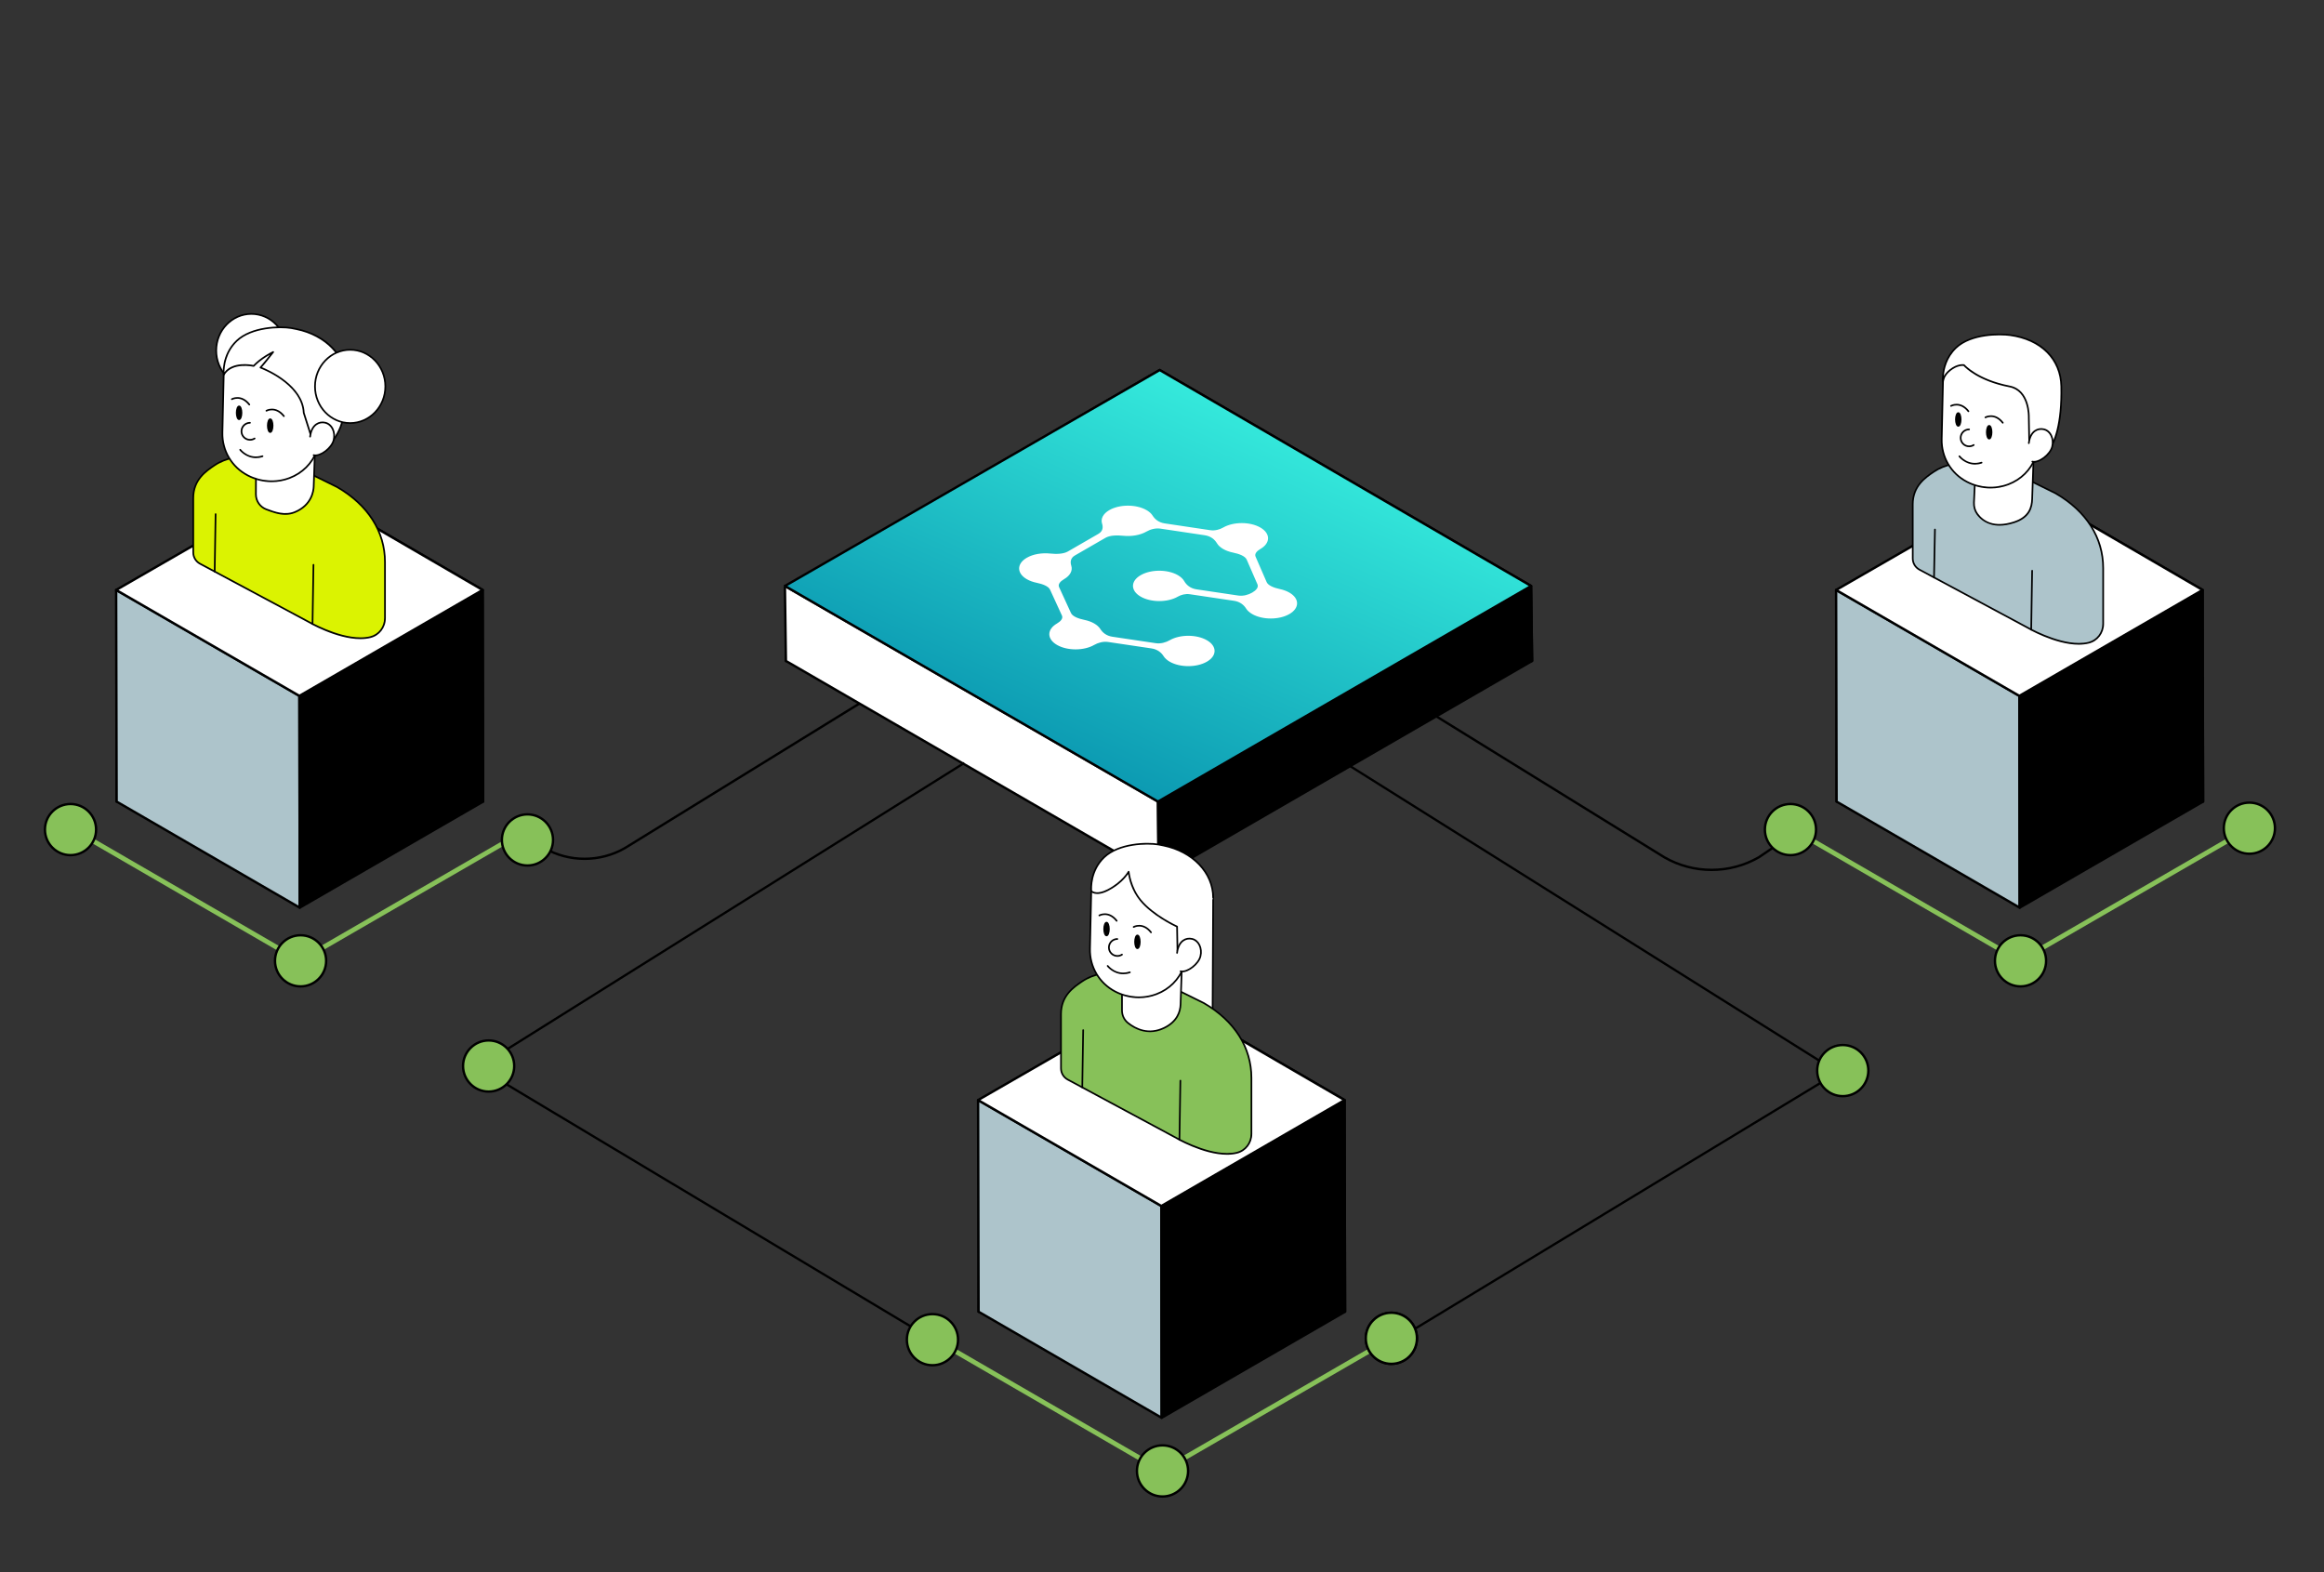 <svg width="340" height="230" viewBox="0 0 340 230" fill="none" xmlns="http://www.w3.org/2000/svg">
<rect x="0" y="0" width="340" height="230" fill="#333333" stroke="none"/>
<path d="M250.399 127.433C247.982 127.433 245.567 126.812 243.411 125.571L177.566 84.877C177.527 84.853 177.499 84.814 177.488 84.769C177.477 84.724 177.485 84.677 177.509 84.638C177.534 84.598 177.573 84.57 177.617 84.56C177.662 84.549 177.71 84.557 177.749 84.581L243.589 125.272C247.798 127.696 253.031 127.692 257.24 125.259L264.783 120.126C264.802 120.113 264.823 120.104 264.845 120.099C264.868 120.094 264.891 120.094 264.913 120.099C264.936 120.103 264.957 120.111 264.976 120.124C264.995 120.136 265.012 120.153 265.024 120.172C265.037 120.19 265.046 120.212 265.051 120.234C265.055 120.256 265.056 120.279 265.051 120.302C265.047 120.324 265.038 120.346 265.026 120.365C265.013 120.384 264.997 120.4 264.978 120.413L257.425 125.553C255.256 126.806 252.827 127.433 250.399 127.433L250.399 127.433Z" fill="black"/>
<path d="M125.844 96.671C125.806 96.671 125.769 96.658 125.738 96.635C125.708 96.612 125.686 96.579 125.676 96.542C125.666 96.505 125.669 96.466 125.683 96.431C125.698 96.395 125.724 96.366 125.757 96.347L181.007 64.52C181.027 64.508 181.049 64.501 181.071 64.498C181.094 64.495 181.117 64.496 181.139 64.502C181.161 64.508 181.182 64.519 181.2 64.532C181.218 64.546 181.233 64.564 181.245 64.584C181.256 64.603 181.263 64.625 181.266 64.648C181.269 64.67 181.268 64.693 181.262 64.715C181.256 64.737 181.246 64.758 181.232 64.776C181.218 64.794 181.2 64.809 181.181 64.821L125.931 96.648C125.904 96.663 125.874 96.671 125.844 96.671ZM85.525 125.814C83.447 125.814 81.369 125.279 79.516 124.208C79.497 124.197 79.479 124.181 79.466 124.163C79.452 124.145 79.441 124.125 79.436 124.102C79.43 124.08 79.428 124.057 79.431 124.035C79.434 124.012 79.442 123.99 79.453 123.971C79.465 123.951 79.48 123.933 79.498 123.92C79.516 123.906 79.537 123.895 79.559 123.89C79.581 123.884 79.604 123.882 79.626 123.885C79.649 123.888 79.671 123.896 79.691 123.907C83.284 125.984 87.75 125.986 91.346 123.915L128.076 101.275C128.116 101.253 128.163 101.247 128.207 101.259C128.251 101.271 128.288 101.3 128.311 101.34C128.334 101.38 128.34 101.427 128.329 101.471C128.317 101.515 128.288 101.553 128.249 101.576L91.52 124.216C89.67 125.282 87.598 125.814 85.525 125.814Z" fill="black"/>
<path d="M169.663 54.136L115.129 85.724L114.98 96.692L169.565 117.211L169.663 54.136Z" fill="white"/>
<path d="M169.564 117.385C169.543 117.385 169.522 117.381 169.503 117.374L114.918 96.854C114.885 96.842 114.856 96.819 114.836 96.79C114.816 96.76 114.805 96.725 114.806 96.689L114.954 85.722C114.954 85.692 114.962 85.662 114.978 85.636C114.993 85.61 115.015 85.589 115.041 85.574L169.575 53.986C169.601 53.97 169.631 53.962 169.662 53.962C169.692 53.962 169.722 53.97 169.749 53.986C169.775 54.001 169.797 54.023 169.812 54.049C169.828 54.076 169.836 54.106 169.836 54.136L169.738 117.212C169.738 117.235 169.733 117.257 169.725 117.278C169.716 117.299 169.703 117.319 169.687 117.335C169.671 117.351 169.651 117.364 169.63 117.372C169.609 117.381 169.587 117.385 169.564 117.385ZM115.155 96.572L169.39 116.961L169.488 54.438L115.3 85.825L115.155 96.572Z" fill="black"/>
<path d="M169.662 54.136L223.999 85.722L224.147 96.69L169.564 117.211L169.662 54.136Z" fill="white"/>
<path d="M169.564 117.385C169.542 117.385 169.519 117.381 169.498 117.372C169.477 117.363 169.458 117.351 169.441 117.334C169.425 117.318 169.412 117.299 169.404 117.278C169.395 117.257 169.391 117.234 169.391 117.211L169.489 54.136C169.489 54.105 169.497 54.075 169.512 54.049C169.527 54.023 169.549 54.001 169.576 53.985C169.602 53.97 169.632 53.962 169.663 53.962C169.693 53.962 169.723 53.971 169.75 53.986L224.086 85.572C224.112 85.587 224.134 85.609 224.149 85.635C224.164 85.66 224.172 85.69 224.173 85.72L224.321 96.688C224.322 96.761 224.277 96.827 224.208 96.853L169.626 117.374C169.606 117.382 169.585 117.385 169.564 117.385ZM169.836 54.438L169.739 116.96L223.971 96.57L223.826 85.823L169.836 54.438H169.836Z" fill="black"/>
<path d="M169.514 128.281L114.98 96.693L114.832 85.725L169.417 117.269L169.514 128.281Z" fill="white"/>
<path d="M169.514 128.455C169.484 128.455 169.454 128.447 169.427 128.431L114.893 96.843C114.867 96.828 114.845 96.807 114.83 96.781C114.815 96.755 114.807 96.725 114.806 96.695L114.658 85.728C114.658 85.697 114.666 85.666 114.681 85.64C114.696 85.613 114.718 85.591 114.744 85.575C114.771 85.56 114.801 85.552 114.832 85.551C114.862 85.551 114.893 85.559 114.919 85.575L169.503 117.118C169.53 117.133 169.551 117.155 169.567 117.181C169.582 117.207 169.59 117.237 169.59 117.267L169.688 128.28C169.688 128.303 169.684 128.325 169.675 128.347C169.666 128.368 169.654 128.387 169.638 128.403C169.621 128.42 169.602 128.433 169.581 128.442C169.56 128.45 169.537 128.455 169.514 128.455L169.514 128.455ZM115.153 96.592L169.338 127.978L169.243 117.369L115.01 86.029L115.153 96.592V96.592Z" fill="black"/>
<path d="M169.514 128.281L224.146 96.69L223.998 85.727L169.416 117.269L169.514 128.281Z" fill="black"/>
<path d="M169.514 128.455C169.468 128.455 169.424 128.437 169.392 128.405C169.359 128.372 169.34 128.328 169.34 128.283L169.242 117.27C169.242 117.208 169.275 117.15 169.329 117.118L223.912 85.577C223.938 85.562 223.968 85.553 223.998 85.553C224.028 85.553 224.058 85.561 224.085 85.576C224.111 85.591 224.133 85.613 224.148 85.639C224.164 85.665 224.172 85.695 224.173 85.725L224.32 96.687C224.321 96.75 224.288 96.809 224.234 96.84L169.601 128.431C169.575 128.447 169.545 128.455 169.514 128.455L169.514 128.455ZM169.591 117.369L169.685 127.981L223.971 96.59L223.829 86.026L169.591 117.369Z" fill="black"/>
<path d="M223.843 85.745L169.26 117.287L114.676 85.743L169.506 54.154L223.843 85.745Z" fill="#D9D9D9"/>
<path d="M223.843 85.745L169.26 117.287L114.676 85.743L169.506 54.154L223.843 85.745Z" fill="url(#paint0_linear_154_1332)"/>
<path d="M184.39 80.315C183.876 80.611 183.511 81.023 183.688 81.429L185.309 85.156C185.534 85.673 186.393 85.996 187.258 86.181C187.761 86.289 188.233 86.46 188.637 86.693C190.139 87.56 190.138 88.966 188.636 89.833C187.134 90.701 184.699 90.701 183.197 89.834C182.787 89.597 182.489 89.32 182.303 89.025C181.987 88.524 181.433 88.027 180.539 87.894L174.062 86.931C173.429 86.836 172.782 87.016 172.32 87.284C170.817 88.151 168.382 88.151 166.881 87.284C165.379 86.417 165.379 85.011 166.882 84.144C168.384 83.277 170.819 83.276 172.321 84.143C172.761 84.397 173.072 84.698 173.254 85.018C173.555 85.545 174.115 86.079 175.047 86.217L181.155 87.125C181.899 87.236 182.654 87.008 183.198 86.694C183.751 86.374 184.159 85.932 183.969 85.494L182.394 81.873C182.164 81.345 181.275 81.02 180.387 80.839C179.862 80.732 179.37 80.558 178.951 80.316C178.524 80.069 178.219 79.78 178.035 79.471C177.728 78.957 177.171 78.441 176.259 78.305L169.771 77.336C169.029 77.225 168.276 77.452 167.734 77.765C166.804 78.302 165.517 78.507 164.315 78.379C163.406 78.283 162.379 78.306 161.726 78.683L157.253 81.265C156.599 81.643 156.56 82.236 156.727 82.76C156.948 83.454 156.593 84.197 155.663 84.734C155.131 85.042 154.749 85.47 154.942 85.89L156.682 89.678C156.918 90.193 157.784 90.51 158.654 90.689C159.175 90.796 159.664 90.969 160.08 91.21C160.491 91.447 160.789 91.724 160.975 92.019C161.29 92.52 161.845 93.017 162.738 93.15L169.084 94.094C169.829 94.205 170.584 93.976 171.128 93.662C172.63 92.795 175.065 92.795 176.567 93.662C178.068 94.529 178.068 95.935 176.566 96.802C175.064 97.669 172.628 97.67 171.127 96.803C170.717 96.566 170.419 96.289 170.233 95.994C169.917 95.493 169.362 94.995 168.469 94.862L162.123 93.919C161.378 93.808 160.623 94.037 160.079 94.35C158.577 95.218 156.142 95.218 154.64 94.351C153.139 93.484 153.139 92.078 154.641 91.211C155.174 90.903 155.555 90.475 155.362 90.054L153.623 86.266C153.386 85.751 152.52 85.435 151.651 85.256C151.13 85.149 150.641 84.975 150.224 84.735C148.723 83.868 148.723 82.462 150.225 81.594C151.155 81.058 152.442 80.853 153.644 80.98C154.553 81.077 155.58 81.054 156.233 80.677L160.706 78.094C161.36 77.717 161.399 77.124 161.232 76.6C161.011 75.906 161.366 75.162 162.296 74.626C163.798 73.758 166.233 73.758 167.735 74.625C168.146 74.862 168.444 75.14 168.63 75.436C168.945 75.937 169.498 76.435 170.392 76.569L177.063 77.565C177.751 77.668 178.45 77.465 178.952 77.175C180.454 76.308 182.889 76.308 184.391 77.175C185.893 78.042 185.892 79.448 184.39 80.315Z" fill="white"/>
<path d="M169.416 117.442C169.386 117.442 169.356 117.435 169.329 117.419L114.745 85.876C114.719 85.86 114.697 85.838 114.681 85.812C114.666 85.785 114.658 85.755 114.658 85.725C114.658 85.694 114.666 85.665 114.682 85.638C114.697 85.612 114.719 85.59 114.745 85.575L169.575 53.986C169.602 53.97 169.632 53.962 169.662 53.962C169.693 53.962 169.723 53.971 169.75 53.986L224.086 85.577C224.113 85.592 224.135 85.614 224.15 85.641C224.165 85.667 224.173 85.697 224.173 85.728C224.173 85.758 224.165 85.788 224.15 85.814C224.134 85.841 224.112 85.863 224.086 85.878L169.503 117.419C169.477 117.434 169.447 117.442 169.416 117.442ZM115.18 85.725L169.416 117.068L223.652 85.727L169.662 54.337L115.18 85.725Z" fill="black"/>
<path d="M43.922 70.794L17.137 86.309L17.064 117.27L43.874 101.776L43.922 70.794Z" fill="white"/>
<path d="M17.064 117.444C17.041 117.444 17.018 117.439 16.997 117.431C16.976 117.422 16.957 117.409 16.94 117.393C16.924 117.377 16.911 117.357 16.903 117.336C16.894 117.315 16.89 117.292 16.89 117.27L16.962 86.309C16.962 86.247 16.995 86.19 17.049 86.159L43.834 70.643C43.861 70.628 43.891 70.62 43.921 70.62C43.952 70.62 43.982 70.628 44.008 70.643C44.035 70.658 44.057 70.68 44.072 70.707C44.087 70.733 44.096 70.763 44.095 70.794L44.047 101.776C44.047 101.838 44.014 101.895 43.961 101.926L17.151 117.42C17.124 117.436 17.094 117.444 17.064 117.444ZM17.31 86.41L17.238 116.968L43.7 101.675L43.747 71.096L17.31 86.41Z" fill="black"/>
<path d="M43.922 70.794L70.61 86.308L70.683 117.269L43.874 101.776L43.922 70.794Z" fill="white"/>
<path d="M70.682 117.443C70.651 117.443 70.621 117.435 70.595 117.419L43.786 101.926C43.76 101.911 43.738 101.889 43.722 101.863C43.707 101.836 43.699 101.806 43.699 101.776L43.747 70.793C43.747 70.763 43.755 70.733 43.771 70.706C43.786 70.68 43.808 70.658 43.835 70.643C43.861 70.627 43.891 70.62 43.922 70.62C43.952 70.62 43.982 70.628 44.009 70.643L70.697 86.158C70.723 86.173 70.745 86.195 70.76 86.221C70.775 86.248 70.783 86.278 70.783 86.308L70.856 117.268C70.856 117.291 70.852 117.314 70.843 117.335C70.834 117.356 70.821 117.375 70.805 117.392C70.789 117.408 70.77 117.421 70.749 117.429C70.728 117.438 70.705 117.443 70.682 117.443ZM44.047 101.676L70.507 116.967L70.435 86.409L44.095 71.096L44.047 101.676Z" fill="black"/>
<path d="M43.849 132.786L17.064 117.27L16.991 86.31L43.801 101.804L43.849 132.786Z" fill="#ADC4CB"/>
<path d="M43.849 132.96C43.819 132.96 43.788 132.952 43.762 132.937L16.977 117.421C16.951 117.405 16.929 117.384 16.913 117.357C16.898 117.331 16.89 117.301 16.89 117.271L16.817 86.311C16.817 86.28 16.825 86.25 16.841 86.223C16.856 86.197 16.878 86.175 16.904 86.159C16.931 86.144 16.961 86.136 16.991 86.136C17.022 86.136 17.052 86.144 17.079 86.159L43.888 101.653C43.915 101.669 43.937 101.691 43.952 101.717C43.967 101.743 43.975 101.773 43.975 101.804L44.023 132.786C44.023 132.809 44.019 132.831 44.01 132.852C44.001 132.874 43.988 132.893 43.972 132.909C43.956 132.925 43.937 132.938 43.916 132.947C43.895 132.956 43.872 132.96 43.849 132.96ZM17.238 117.17L43.675 132.484L43.627 101.905L17.166 86.612L17.238 117.17Z" fill="black"/>
<path d="M43.85 132.786L70.683 117.269L70.611 86.311L43.802 101.804L43.85 132.786Z" fill="black"/>
<path d="M43.85 132.96C43.827 132.96 43.804 132.956 43.783 132.947C43.762 132.938 43.743 132.925 43.727 132.909C43.711 132.893 43.698 132.874 43.689 132.853C43.681 132.832 43.676 132.809 43.676 132.787L43.628 101.804C43.628 101.774 43.636 101.744 43.651 101.717C43.666 101.691 43.688 101.669 43.715 101.653L70.523 86.16C70.55 86.145 70.58 86.137 70.61 86.137C70.641 86.137 70.671 86.145 70.698 86.16C70.724 86.175 70.746 86.197 70.761 86.224C70.776 86.25 70.785 86.28 70.785 86.311L70.857 117.268C70.857 117.299 70.849 117.329 70.834 117.355C70.819 117.382 70.797 117.404 70.77 117.419L43.937 132.937C43.911 132.952 43.881 132.96 43.85 132.96ZM43.976 101.904L44.023 132.485L70.509 117.169L70.437 86.612L43.976 101.904Z" fill="black"/>
<path d="M70.61 86.311L43.801 101.804L16.991 86.31L43.922 70.794L70.61 86.311Z" fill="white"/>
<path d="M43.801 101.978C43.771 101.978 43.741 101.97 43.714 101.955L16.904 86.46C16.878 86.445 16.856 86.423 16.841 86.397C16.825 86.37 16.817 86.34 16.817 86.31C16.817 86.279 16.826 86.249 16.841 86.223C16.856 86.197 16.878 86.174 16.904 86.159L43.835 70.643C43.861 70.628 43.892 70.62 43.922 70.62C43.953 70.62 43.983 70.628 44.009 70.643L70.697 86.161C70.724 86.176 70.746 86.198 70.761 86.224C70.776 86.251 70.784 86.281 70.784 86.311C70.784 86.342 70.776 86.372 70.761 86.398C70.745 86.424 70.723 86.446 70.697 86.462L43.888 101.955C43.862 101.97 43.832 101.978 43.801 101.978ZM17.339 86.31L43.801 101.603L70.263 86.311L43.921 70.995L17.339 86.31Z" fill="black"/>
<path d="M43.708 140.865C43.762 140.896 43.822 140.912 43.883 140.912C43.928 140.912 43.974 140.903 44.016 140.886C44.058 140.868 44.097 140.842 44.129 140.81C44.161 140.778 44.187 140.739 44.204 140.697C44.222 140.655 44.231 140.61 44.231 140.564L44.229 139.679L43.534 139.96L10.736 120.961L10.038 120.302L10.04 121.162C10.04 121.223 10.056 121.283 10.087 121.336C10.117 121.388 10.161 121.432 10.214 121.463L43.708 140.865Z" fill="#87C159"/>
<path d="M43.636 140.81C43.702 140.875 43.79 140.912 43.882 140.912C43.944 140.912 44.004 140.896 44.056 140.865L77.611 121.461C77.664 121.43 77.708 121.386 77.739 121.333C77.769 121.28 77.785 121.22 77.785 121.159L77.089 120.959L44.229 139.961L43.533 139.845L43.534 140.565C43.535 140.657 43.571 140.745 43.636 140.81Z" fill="#87C159"/>
<path d="M43.973 66.721C46.039 66.721 47.714 65.047 47.714 62.981C47.714 60.916 46.039 59.242 43.973 59.242C41.907 59.242 40.231 60.916 40.231 62.981C40.231 65.047 41.907 66.721 43.973 66.721Z" fill="#87C159"/>
<path d="M43.973 66.895C41.814 66.895 40.058 65.14 40.058 62.982C40.058 60.824 41.814 59.068 43.973 59.068C46.132 59.068 47.889 60.824 47.889 62.981C47.889 65.139 46.132 66.895 43.973 66.895ZM43.973 59.416C42.006 59.416 40.406 61.015 40.406 62.981C40.406 64.948 42.006 66.547 43.973 66.547C45.94 66.547 47.541 64.948 47.541 62.981C47.541 61.015 45.94 59.416 43.973 59.416Z" fill="black"/>
<path d="M77.167 126.619C79.234 126.619 80.909 124.945 80.909 122.879C80.909 120.814 79.234 119.139 77.167 119.139C75.101 119.139 73.426 120.814 73.426 122.879C73.426 124.945 75.101 126.619 77.167 126.619Z" fill="#87C159"/>
<path d="M77.167 126.793C75.008 126.793 73.252 125.037 73.252 122.879C73.252 120.721 75.008 118.965 77.167 118.965C79.326 118.965 81.083 120.721 81.083 122.879C81.083 125.037 79.326 126.793 77.167 126.793ZM77.167 119.313C75.2 119.313 73.6 120.913 73.6 122.879C73.6 124.845 75.2 126.445 77.167 126.445C79.135 126.445 80.735 124.845 80.735 122.879C80.735 120.913 79.135 119.313 77.167 119.313Z" fill="black"/>
<path d="M43.973 144.304C46.039 144.304 47.714 142.63 47.714 140.564C47.714 138.499 46.039 136.825 43.973 136.825C41.907 136.825 40.231 138.499 40.231 140.564C40.231 142.63 41.907 144.304 43.973 144.304Z" fill="#87C159"/>
<path d="M43.973 144.478C41.814 144.478 40.058 142.722 40.058 140.564C40.058 138.406 41.814 136.651 43.973 136.651C46.132 136.651 47.889 138.406 47.889 140.564C47.889 142.722 46.132 144.478 43.973 144.478ZM43.973 136.998C42.006 136.998 40.406 138.598 40.406 140.564C40.406 142.53 42.006 144.13 43.973 144.13C45.94 144.13 47.541 142.53 47.541 140.564C47.541 138.598 45.94 136.998 43.973 136.998Z" fill="black"/>
<path d="M10.317 125.102C12.383 125.102 14.058 123.428 14.058 121.363C14.058 119.297 12.383 117.623 10.317 117.623C8.25 117.623 6.575 119.297 6.575 121.363C6.575 123.428 8.25 125.102 10.317 125.102Z" fill="#87C159"/>
<path d="M10.317 125.276C8.158 125.276 6.401 123.521 6.401 121.363C6.401 119.205 8.158 117.449 10.317 117.449C12.476 117.449 14.232 119.205 14.232 121.363C14.232 123.521 12.476 125.276 10.317 125.276ZM10.317 117.797C8.35 117.797 6.749 119.396 6.749 121.363C6.749 123.329 8.35 124.928 10.317 124.928C12.284 124.928 13.884 123.329 13.884 121.363C13.884 119.396 12.284 117.797 10.317 117.797Z" fill="black"/>
<path d="M170.024 145.42L143.239 160.936L143.166 191.896L169.976 176.402L170.024 145.42Z" fill="white"/>
<path d="M143.165 192.07C143.142 192.07 143.12 192.065 143.098 192.057C143.077 192.048 143.058 192.035 143.042 192.019C143.026 192.003 143.013 191.983 143.004 191.962C142.996 191.941 142.991 191.918 142.991 191.896L143.064 160.935C143.064 160.873 143.097 160.816 143.151 160.785L169.936 145.269C169.962 145.254 169.992 145.246 170.023 145.246C170.054 145.246 170.084 145.254 170.11 145.269C170.137 145.284 170.159 145.306 170.174 145.333C170.189 145.359 170.197 145.389 170.197 145.42L170.149 176.402C170.149 176.464 170.116 176.521 170.062 176.552L143.252 192.046C143.226 192.062 143.196 192.07 143.165 192.07ZM143.412 161.036L143.34 191.594L169.801 176.301L169.848 145.722L143.412 161.036Z" fill="black"/>
<path d="M170.024 145.42L196.712 160.934L196.784 191.895L169.976 176.402L170.024 145.42Z" fill="white"/>
<path d="M196.784 192.069C196.754 192.069 196.724 192.061 196.697 192.045L169.889 176.552C169.862 176.537 169.84 176.515 169.825 176.489C169.81 176.462 169.802 176.432 169.802 176.401L169.85 145.419C169.85 145.389 169.858 145.359 169.873 145.332C169.889 145.306 169.911 145.284 169.937 145.269C169.964 145.253 169.994 145.246 170.024 145.246C170.055 145.246 170.085 145.254 170.111 145.269L196.799 160.784C196.826 160.799 196.847 160.821 196.862 160.847C196.878 160.874 196.886 160.904 196.886 160.934L196.958 191.894C196.959 191.917 196.954 191.94 196.945 191.961C196.937 191.982 196.924 192.001 196.908 192.018C196.891 192.034 196.872 192.047 196.851 192.055C196.83 192.064 196.807 192.069 196.784 192.069ZM170.15 176.302L196.61 191.593L196.538 161.035L170.197 145.722L170.15 176.302Z" fill="black"/>
<path d="M169.951 207.412L143.166 191.896L143.093 160.936L169.903 176.43L169.951 207.412Z" fill="#ADC4CB"/>
<path d="M169.952 207.586C169.921 207.586 169.891 207.578 169.865 207.563L143.079 192.047C143.053 192.031 143.031 192.01 143.016 191.983C143.001 191.957 142.993 191.927 142.993 191.897L142.92 160.936C142.92 160.906 142.928 160.876 142.943 160.849C142.958 160.823 142.98 160.801 143.007 160.785C143.033 160.77 143.063 160.762 143.094 160.762C143.125 160.762 143.155 160.77 143.181 160.785L169.991 176.279C170.017 176.295 170.039 176.317 170.054 176.343C170.07 176.369 170.078 176.399 170.078 176.43L170.126 207.412C170.126 207.435 170.121 207.457 170.113 207.478C170.104 207.5 170.091 207.519 170.075 207.535C170.059 207.551 170.039 207.564 170.018 207.573C169.997 207.582 169.975 207.586 169.952 207.586ZM143.34 191.796L169.777 207.11L169.73 176.53L143.269 161.238L143.34 191.796Z" fill="black"/>
<path d="M169.95 207.412L196.784 191.895L196.711 160.937L169.902 176.43L169.95 207.412Z" fill="black"/>
<path d="M169.952 207.586C169.929 207.586 169.906 207.582 169.885 207.573C169.864 207.564 169.845 207.552 169.829 207.535C169.812 207.519 169.8 207.5 169.791 207.479C169.782 207.458 169.778 207.435 169.778 207.413L169.729 176.43C169.729 176.4 169.737 176.37 169.753 176.343C169.768 176.317 169.79 176.295 169.816 176.279L196.625 160.786C196.651 160.771 196.681 160.763 196.712 160.763C196.743 160.763 196.773 160.771 196.799 160.786C196.825 160.801 196.847 160.823 196.863 160.85C196.878 160.876 196.886 160.906 196.886 160.937L196.959 191.895C196.959 191.925 196.951 191.955 196.936 191.982C196.92 192.008 196.898 192.03 196.872 192.045L170.039 207.563C170.012 207.578 169.982 207.586 169.952 207.586ZM170.078 176.53L170.125 207.111L196.611 191.795L196.539 161.238L170.078 176.53Z" fill="black"/>
<path d="M196.711 160.937L169.903 176.43L143.093 160.936L170.023 145.42L196.711 160.937Z" fill="white"/>
<path d="M169.904 176.604C169.874 176.604 169.843 176.596 169.817 176.581L143.007 161.087C142.98 161.071 142.958 161.049 142.943 161.023C142.928 160.996 142.92 160.966 142.92 160.936C142.92 160.905 142.928 160.875 142.943 160.849C142.959 160.823 142.981 160.801 143.007 160.785L169.937 145.269C169.964 145.254 169.994 145.246 170.025 145.246C170.055 145.246 170.085 145.254 170.112 145.269L196.8 160.787C196.826 160.802 196.848 160.824 196.863 160.85C196.878 160.877 196.886 160.907 196.886 160.937C196.886 160.968 196.878 160.998 196.863 161.024C196.848 161.05 196.826 161.072 196.8 161.088L169.991 176.581C169.964 176.596 169.934 176.604 169.904 176.604ZM143.442 160.936L169.904 176.229L196.366 160.937L170.024 145.621L143.442 160.936Z" fill="black"/>
<path d="M169.81 215.491C169.864 215.522 169.924 215.538 169.984 215.538C170.03 215.538 170.075 215.529 170.118 215.512C170.16 215.494 170.198 215.468 170.231 215.436C170.263 215.404 170.288 215.365 170.306 215.323C170.323 215.281 170.332 215.235 170.332 215.19L169.635 214.586L136.837 195.587L136.142 195.788C136.142 195.849 136.158 195.909 136.188 195.962C136.219 196.014 136.262 196.058 136.315 196.088L169.81 215.491Z" fill="#87C159"/>
<path d="M169.738 215.436C169.803 215.501 169.892 215.538 169.984 215.538C170.045 215.538 170.105 215.522 170.158 215.491L203.713 196.087C203.766 196.056 203.81 196.012 203.84 195.959C203.871 195.906 203.887 195.846 203.886 195.785L203.19 195.585L170.331 214.587L169.636 215.191C169.636 215.283 169.673 215.371 169.738 215.436Z" fill="#87C159"/>
<path d="M170.075 141.347C172.142 141.347 173.817 139.673 173.817 137.608C173.817 135.542 172.142 133.868 170.075 133.868C168.009 133.868 166.334 135.542 166.334 137.608C166.334 139.673 168.009 141.347 170.075 141.347Z" fill="#87C159"/>
<path d="M170.075 141.521C167.916 141.521 166.159 139.766 166.159 137.608C166.159 135.45 167.916 133.694 170.075 133.694C172.234 133.694 173.99 135.45 173.99 137.607C173.99 139.765 172.234 141.521 170.075 141.521ZM170.075 134.042C168.108 134.042 166.507 135.641 166.507 137.607C166.507 139.574 168.108 141.173 170.075 141.173C172.042 141.173 173.642 139.574 173.642 137.607C173.642 135.641 172.042 134.042 170.075 134.042Z" fill="black"/>
<path d="M203.558 199.525C205.624 199.525 207.299 197.851 207.299 195.786C207.299 193.72 205.624 192.046 203.558 192.046C201.492 192.046 199.816 193.72 199.816 195.786C199.816 197.851 201.492 199.525 203.558 199.525Z" fill="#87C159"/>
<path d="M203.557 199.7C201.398 199.7 199.642 197.944 199.642 195.786C199.642 193.628 201.398 191.872 203.557 191.872C205.716 191.872 207.473 193.628 207.473 195.786C207.473 197.944 205.716 199.7 203.557 199.7ZM203.557 192.22C201.59 192.22 199.99 193.819 199.99 195.786C199.99 197.752 201.59 199.352 203.557 199.352C205.524 199.352 207.125 197.752 207.125 195.786C207.125 193.819 205.524 192.22 203.557 192.22Z" fill="black"/>
<path d="M170.075 218.93C172.142 218.93 173.817 217.256 173.817 215.19C173.817 213.125 172.142 211.451 170.075 211.451C168.009 211.451 166.334 213.125 166.334 215.19C166.334 217.256 168.009 218.93 170.075 218.93Z" fill="#87C159"/>
<path d="M170.075 219.104C167.916 219.104 166.159 217.348 166.159 215.19C166.159 213.032 167.916 211.276 170.075 211.276C172.234 211.276 173.99 213.032 173.99 215.19C173.99 217.348 172.234 219.104 170.075 219.104ZM170.075 211.624C168.108 211.624 166.507 213.224 166.507 215.19C166.507 217.156 168.108 218.756 170.075 218.756C172.042 218.756 173.642 217.156 173.642 215.19C173.642 213.224 172.042 211.624 170.075 211.624Z" fill="black"/>
<path d="M136.418 199.728C138.485 199.728 140.16 198.054 140.16 195.989C140.16 193.923 138.485 192.249 136.418 192.249C134.352 192.249 132.677 193.923 132.677 195.989C132.677 198.054 134.352 199.728 136.418 199.728Z" fill="#87C159"/>
<path d="M136.419 199.902C134.259 199.902 132.503 198.147 132.503 195.989C132.503 193.831 134.259 192.075 136.419 192.075C138.578 192.075 140.334 193.831 140.334 195.989C140.334 198.147 138.578 199.902 136.419 199.902ZM136.419 192.423C134.451 192.423 132.851 194.022 132.851 195.989C132.851 197.955 134.451 199.554 136.419 199.554C138.386 199.554 139.986 197.955 139.986 195.989C139.986 194.022 138.386 192.423 136.419 192.423Z" fill="black"/>
<path d="M295.55 70.794L268.765 86.309L268.692 117.27L295.502 101.776L295.55 70.794Z" fill="white"/>
<path d="M268.692 117.444C268.669 117.444 268.646 117.439 268.625 117.431C268.604 117.422 268.584 117.409 268.568 117.393C268.552 117.377 268.539 117.357 268.531 117.336C268.522 117.315 268.517 117.292 268.518 117.27L268.59 86.309C268.59 86.247 268.623 86.19 268.677 86.159L295.462 70.643C295.489 70.628 295.519 70.62 295.549 70.62C295.58 70.62 295.61 70.628 295.636 70.643C295.663 70.658 295.685 70.68 295.7 70.707C295.715 70.733 295.723 70.763 295.723 70.794L295.675 101.776C295.675 101.838 295.642 101.895 295.589 101.926L268.779 117.42C268.752 117.436 268.722 117.444 268.692 117.444ZM268.938 86.41L268.866 116.968L295.328 101.675L295.375 71.096L268.938 86.41Z" fill="black"/>
<path d="M295.55 70.794L322.238 86.308L322.311 117.269L295.502 101.776L295.55 70.794Z" fill="white"/>
<path d="M322.311 117.443C322.28 117.443 322.25 117.435 322.224 117.419L295.415 101.926C295.388 101.911 295.367 101.889 295.351 101.863C295.336 101.836 295.328 101.806 295.328 101.776L295.376 70.793C295.376 70.763 295.384 70.733 295.4 70.706C295.415 70.68 295.437 70.658 295.464 70.643C295.49 70.627 295.52 70.62 295.551 70.62C295.581 70.62 295.611 70.628 295.638 70.643L322.326 86.158C322.352 86.173 322.374 86.195 322.389 86.221C322.404 86.248 322.412 86.278 322.412 86.308L322.485 117.268C322.485 117.291 322.48 117.314 322.472 117.335C322.463 117.356 322.45 117.375 322.434 117.392C322.418 117.408 322.399 117.421 322.378 117.429C322.356 117.438 322.334 117.443 322.311 117.443ZM295.676 101.676L322.136 116.967L322.064 86.409L295.724 71.096L295.676 101.676Z" fill="black"/>
<path d="M295.477 132.786L268.692 117.27L268.619 86.31L295.429 101.804L295.477 132.786Z" fill="#ADC4CB"/>
<path d="M295.478 132.96C295.447 132.96 295.417 132.952 295.391 132.937L268.606 117.421C268.58 117.405 268.558 117.384 268.542 117.357C268.527 117.331 268.519 117.301 268.519 117.271L268.446 86.311C268.446 86.28 268.454 86.25 268.469 86.223C268.485 86.197 268.507 86.175 268.533 86.159C268.56 86.144 268.59 86.136 268.62 86.136C268.651 86.136 268.681 86.144 268.707 86.159L295.517 101.653C295.544 101.669 295.565 101.691 295.581 101.717C295.596 101.743 295.604 101.773 295.604 101.804L295.652 132.786C295.652 132.809 295.648 132.831 295.639 132.852C295.63 132.874 295.617 132.893 295.601 132.909C295.585 132.925 295.566 132.938 295.545 132.947C295.524 132.956 295.501 132.96 295.478 132.96ZM268.867 117.17L295.304 132.484L295.256 101.905L268.795 86.612L268.867 117.17Z" fill="black"/>
<path d="M295.478 132.786L322.311 117.269L322.238 86.311L295.43 101.804L295.478 132.786Z" fill="black"/>
<path d="M295.478 132.96C295.455 132.96 295.432 132.956 295.411 132.947C295.39 132.938 295.371 132.926 295.355 132.909C295.339 132.893 295.326 132.874 295.317 132.853C295.308 132.832 295.304 132.809 295.304 132.787L295.256 101.804C295.256 101.774 295.264 101.744 295.279 101.717C295.294 101.691 295.316 101.669 295.343 101.653L322.151 86.16C322.178 86.145 322.208 86.137 322.238 86.137C322.269 86.137 322.299 86.145 322.325 86.16C322.352 86.175 322.374 86.197 322.389 86.224C322.404 86.25 322.413 86.28 322.413 86.311L322.485 117.269C322.485 117.299 322.477 117.329 322.462 117.356C322.447 117.382 322.425 117.404 322.398 117.419L295.565 132.937C295.539 132.952 295.509 132.96 295.478 132.96ZM295.604 101.904L295.651 132.485L322.137 117.169L322.065 86.612L295.604 101.904Z" fill="black"/>
<path d="M322.238 86.311L295.429 101.804L268.619 86.31L295.549 70.794L322.238 86.311Z" fill="white"/>
<path d="M295.43 101.978C295.4 101.978 295.37 101.97 295.343 101.955L268.533 86.461C268.507 86.445 268.485 86.423 268.469 86.397C268.454 86.37 268.446 86.341 268.446 86.31C268.446 86.279 268.454 86.249 268.47 86.223C268.485 86.197 268.507 86.175 268.533 86.159L295.464 70.643C295.49 70.628 295.52 70.62 295.551 70.62C295.582 70.62 295.612 70.628 295.638 70.643L322.326 86.161C322.353 86.176 322.375 86.198 322.39 86.225C322.405 86.251 322.413 86.281 322.413 86.311C322.413 86.342 322.405 86.372 322.389 86.398C322.374 86.424 322.352 86.446 322.326 86.462L295.517 101.955C295.491 101.97 295.461 101.978 295.43 101.978ZM268.968 86.31L295.43 101.603L321.892 86.311L295.55 70.995L268.968 86.31Z" fill="black"/>
<path d="M295.336 140.865C295.39 140.896 295.45 140.912 295.511 140.912C295.556 140.912 295.602 140.903 295.644 140.886C295.686 140.868 295.725 140.842 295.757 140.81C295.789 140.778 295.815 140.739 295.832 140.697C295.85 140.655 295.859 140.609 295.859 140.564L295.161 139.96L262.363 120.961L261.715 121.162H261.668C261.668 121.223 261.684 121.283 261.715 121.336C261.745 121.388 261.789 121.432 261.841 121.463L295.336 140.865Z" fill="#87C159"/>
<path d="M295.264 140.81C295.329 140.875 295.418 140.912 295.51 140.912C295.571 140.912 295.631 140.896 295.684 140.865L329.239 121.461C329.292 121.43 329.336 121.386 329.367 121.333C329.397 121.28 329.413 121.22 329.413 121.159L328.717 120.959L295.857 139.962L295.162 140.565C295.162 140.657 295.199 140.745 295.264 140.81Z" fill="#87C159"/>
<path d="M295.601 66.721C297.667 66.721 299.342 65.047 299.342 62.981C299.342 60.916 297.667 59.242 295.601 59.242C293.534 59.242 291.859 60.916 291.859 62.981C291.859 65.047 293.534 66.721 295.601 66.721Z" fill="#87C159"/>
<path d="M295.601 66.895C293.442 66.895 291.686 65.14 291.686 62.982C291.686 60.824 293.442 59.068 295.601 59.068C297.76 59.068 299.517 60.824 299.517 62.981C299.517 65.139 297.76 66.895 295.601 66.895ZM295.601 59.416C293.634 59.416 292.034 61.015 292.034 62.981C292.034 64.948 293.634 66.547 295.601 66.547C297.568 66.547 299.169 64.948 299.169 62.981C299.169 61.015 297.568 59.416 295.601 59.416Z" fill="black"/>
<path d="M329.084 124.899C331.151 124.899 332.826 123.225 332.826 121.16C332.826 119.094 331.151 117.42 329.084 117.42C327.018 117.42 325.343 119.094 325.343 121.16C325.343 123.225 327.018 124.899 329.084 124.899Z" fill="#87C159"/>
<path d="M329.083 125.074C326.924 125.074 325.168 123.318 325.168 121.16C325.168 119.002 326.924 117.246 329.083 117.246C331.242 117.246 332.999 119.002 332.999 121.16C332.999 123.318 331.242 125.074 329.083 125.074ZM329.083 117.594C327.116 117.594 325.516 119.193 325.516 121.16C325.516 123.126 327.116 124.726 329.083 124.726C331.051 124.726 332.651 123.126 332.651 121.16C332.651 119.193 331.051 117.594 329.083 117.594Z" fill="black"/>
<path d="M295.602 144.304C297.668 144.304 299.343 142.63 299.343 140.564C299.343 138.499 297.668 136.825 295.602 136.825C293.535 136.825 291.86 138.499 291.86 140.564C291.86 142.63 293.535 144.304 295.602 144.304Z" fill="#87C159"/>
<path d="M295.601 144.478C293.442 144.478 291.686 142.722 291.686 140.564C291.686 138.406 293.442 136.651 295.601 136.651C297.76 136.651 299.517 138.406 299.517 140.564C299.517 142.722 297.76 144.478 295.601 144.478ZM295.601 136.998C293.634 136.998 292.034 138.598 292.034 140.564C292.034 142.53 293.634 144.13 295.601 144.13C297.568 144.13 299.169 142.53 299.169 140.564C299.169 138.598 297.568 136.998 295.601 136.998Z" fill="black"/>
<path d="M261.945 125.102C264.011 125.102 265.686 123.428 265.686 121.363C265.686 119.297 264.011 117.623 261.945 117.623C259.878 117.623 258.203 119.297 258.203 121.363C258.203 123.428 259.878 125.102 261.945 125.102Z" fill="#87C159"/>
<path d="M261.945 125.276C259.786 125.276 258.029 123.521 258.029 121.363C258.029 119.205 259.786 117.449 261.945 117.449C264.104 117.449 265.86 119.205 265.86 121.363C265.86 123.521 264.104 125.276 261.945 125.276ZM261.945 117.797C259.978 117.797 258.377 119.396 258.377 121.363C258.377 123.329 259.978 124.928 261.945 124.928C263.912 124.928 265.512 123.329 265.512 121.363C265.512 119.396 263.912 117.797 261.945 117.797Z" fill="black"/>
<g clip-path="url(#clip0_154_1332)">
<path d="M36.776 56.644C39.618 56.644 41.922 54.244 41.922 51.284C41.922 48.324 39.618 45.924 36.776 45.924C33.935 45.924 31.631 48.324 31.631 51.284C31.631 54.244 33.935 56.644 36.776 56.644Z" fill="white"/>
<path d="M36.776 56.766C33.871 56.766 31.508 54.307 31.508 51.284C31.508 48.261 33.871 45.802 36.776 45.802C39.681 45.802 42.044 48.261 42.044 51.284C42.044 54.307 39.681 56.766 36.776 56.766ZM36.776 46.047C34.006 46.047 31.753 48.396 31.753 51.284C31.753 54.172 34.006 56.522 36.776 56.522C39.546 56.522 41.799 54.172 41.799 51.284C41.799 48.396 39.546 46.047 36.776 46.047Z" fill="black"/>
<path d="M56.322 82.241C56.322 77.642 53.687 73.778 49.322 71.256L40.945 67.128C40.945 67.128 34.998 65.634 31.403 68.059C30.21 68.865 28.273 70.125 28.273 72.868V80.822C28.273 81.511 28.652 82.145 29.262 82.471L45.042 90.918C45.042 90.918 50.473 94.121 54.19 93.207C55.454 92.896 56.322 91.735 56.322 90.437V82.24L56.322 82.241Z" fill="#DBF301"/>
<path d="M52.717 93.495C49.217 93.495 45.175 91.138 44.981 91.024L29.204 82.579C28.886 82.409 28.619 82.155 28.433 81.846C28.248 81.536 28.15 81.182 28.15 80.822V72.868C28.15 70.105 30.107 68.786 31.276 67.998L31.335 67.958C34.933 65.53 40.915 66.994 40.975 67.009C40.984 67.011 40.992 67.014 41 67.018L49.377 71.146C53.937 73.781 56.445 77.719 56.445 82.241V90.437C56.445 91.816 55.53 93.004 54.22 93.326C53.74 93.444 53.235 93.495 52.717 93.495H52.717ZM36.906 66.8C35.112 66.8 33.052 67.095 31.472 68.16L31.413 68.2C30.212 69.01 28.395 70.235 28.395 72.868V80.822C28.395 81.138 28.481 81.449 28.644 81.72C28.807 81.992 29.04 82.214 29.32 82.363L45.101 90.811C45.152 90.841 49.281 93.247 52.741 93.248C53.233 93.248 53.71 93.199 54.161 93.088C55.361 92.793 56.2 91.703 56.2 90.437V82.241C56.2 77.81 53.736 73.947 49.261 71.362L40.903 67.243C40.739 67.204 39.005 66.8 36.905 66.8L36.906 66.8Z" fill="black"/>
<path d="M45.72 91.409H45.718C45.702 91.409 45.686 91.406 45.672 91.399C45.657 91.393 45.643 91.384 45.632 91.372C45.621 91.361 45.612 91.347 45.606 91.332C45.6 91.317 45.597 91.301 45.598 91.285L45.737 82.623C45.738 82.591 45.751 82.56 45.774 82.538C45.798 82.516 45.829 82.503 45.861 82.503C45.877 82.503 45.893 82.507 45.908 82.513C45.923 82.519 45.936 82.529 45.947 82.54C45.958 82.552 45.967 82.565 45.973 82.58C45.979 82.595 45.982 82.611 45.982 82.627L45.843 91.289C45.842 91.321 45.829 91.352 45.806 91.374C45.783 91.397 45.752 91.409 45.72 91.409Z" fill="black"/>
<path d="M45.894 71.185L46.084 65.601L37.448 69.157L37.438 72.319C37.434 73.294 38.038 74.167 38.952 74.513C40.242 75.001 41.691 75.526 43.149 74.918C45.195 74.063 45.852 72.403 45.894 71.185Z" fill="white"/>
<path d="M41.745 75.314C40.722 75.314 39.746 74.944 38.909 74.627C37.952 74.265 37.312 73.338 37.315 72.319L37.326 69.156C37.326 69.132 37.334 69.109 37.347 69.088C37.361 69.068 37.38 69.053 37.402 69.044L46.037 65.488C46.056 65.48 46.077 65.477 46.097 65.479C46.117 65.481 46.137 65.489 46.154 65.5C46.17 65.512 46.184 65.528 46.193 65.546C46.203 65.564 46.207 65.584 46.206 65.605L46.017 71.189C45.995 71.823 45.728 73.974 43.196 75.03C42.709 75.234 42.222 75.314 41.745 75.314ZM37.571 69.239L37.56 72.32C37.557 73.237 38.134 74.073 38.996 74.399C40.182 74.848 41.659 75.407 43.102 74.805C45.499 73.804 45.751 71.778 45.772 71.181L45.955 65.786L37.571 69.239Z" fill="black"/>
<path d="M32.731 54.725L32.54 63.283C32.511 64.571 32.844 65.841 33.501 66.95C34.158 68.059 35.113 68.963 36.258 69.559C40.061 71.538 44.842 69.96 46.352 65.955C46.352 65.955 48.281 63.398 48.647 62.494C49.192 61.151 47.798 48.486 37.447 49.794C34.587 50.155 32.731 54.725 32.731 54.725Z" fill="white"/>
<path d="M39.734 70.534C38.521 70.534 37.308 70.243 36.202 69.667C33.807 68.421 32.357 65.974 32.418 63.281L32.609 54.723C32.61 54.708 32.613 54.693 32.618 54.68C32.695 54.49 34.534 50.038 37.432 49.672C41.019 49.219 43.897 50.36 45.983 53.062C48.744 56.639 49.096 61.715 48.761 62.54C48.403 63.423 46.632 65.788 46.462 66.014C45.75 67.887 44.311 69.317 42.407 70.043C41.553 70.368 40.648 70.534 39.734 70.534ZM32.854 54.751L32.663 63.286C32.605 65.886 34.004 68.248 36.315 69.45C38.185 70.424 40.374 70.556 42.319 69.815C44.163 69.112 45.554 67.726 46.238 65.912C46.242 65.901 46.248 65.891 46.255 65.881C46.274 65.856 48.178 63.327 48.534 62.449C48.847 61.677 48.446 56.653 45.789 53.212C43.759 50.583 40.958 49.473 37.463 49.915C34.803 50.251 32.993 54.422 32.854 54.751L32.854 54.751Z" fill="black"/>
<path d="M43.381 48.148C43.125 48.089 42.866 48.038 42.607 47.995C40.806 47.698 36.744 47.854 34.632 49.865C32.404 51.986 32.73 54.82 32.73 54.82C33.915 52.79 37.11 53.534 37.11 53.534C37.11 53.534 37.599 52.999 38.388 52.441C39.183 51.879 39.966 51.499 39.966 51.499C39.966 51.499 39.564 51.99 39.066 52.632C38.554 53.294 38.108 53.769 38.108 53.769C38.108 53.769 44.247 55.99 44.439 60.393L45.429 63.516L46.083 65.763L46.077 66.618C46.077 66.618 48.509 65.791 49.836 62.417C50.369 61.06 50.681 58.422 50.683 55.788C50.686 52.39 47.996 49.087 43.381 48.148H43.381Z" fill="white"/>
<path d="M46.077 66.74C46.06 66.74 46.044 66.737 46.029 66.731C46.014 66.725 46.001 66.716 45.989 66.704C45.978 66.693 45.969 66.679 45.963 66.664C45.957 66.65 45.954 66.633 45.954 66.617L45.96 65.779L45.311 63.55L44.322 60.43C44.319 60.419 44.317 60.409 44.316 60.398C44.13 56.128 38.126 53.906 38.066 53.884C38.047 53.877 38.03 53.866 38.016 53.85C38.003 53.835 37.993 53.817 37.989 53.798C37.984 53.778 37.984 53.758 37.989 53.738C37.994 53.718 38.004 53.7 38.018 53.686C38.023 53.681 38.466 53.206 38.969 52.558C39.143 52.333 39.318 52.11 39.495 51.888C39.207 52.051 38.833 52.276 38.458 52.541C37.69 53.083 37.205 53.611 37.2 53.617C37.185 53.633 37.166 53.645 37.145 53.651C37.125 53.657 37.102 53.658 37.081 53.653C37.05 53.646 33.96 52.954 32.835 54.881C32.822 54.903 32.802 54.921 32.779 54.931C32.755 54.942 32.729 54.944 32.704 54.939C32.679 54.934 32.656 54.921 32.639 54.902C32.621 54.883 32.61 54.859 32.607 54.834C32.604 54.805 32.301 51.915 34.547 49.777C36.734 47.694 40.934 47.596 42.626 47.874C42.877 47.916 43.132 47.966 43.407 48.029C45.63 48.481 47.514 49.496 48.854 50.964C50.114 52.343 50.806 54.057 50.805 55.789C50.803 58.526 50.467 61.145 49.949 62.462C48.617 65.849 46.218 66.699 46.116 66.734C46.103 66.738 46.09 66.74 46.077 66.74ZM44.56 60.371L45.546 63.479L46.2 65.728C46.203 65.74 46.205 65.751 46.205 65.763L46.2 66.434C46.761 66.179 48.63 65.147 49.721 62.372C50.228 61.082 50.558 58.498 50.56 55.789C50.563 52.224 47.601 49.132 43.356 48.268L43.353 48.268C43.099 48.209 42.843 48.159 42.586 48.116C40.934 47.843 36.837 47.934 34.716 49.954C33.022 51.566 32.837 53.624 32.837 54.445C34.075 52.873 36.603 53.305 37.068 53.4C37.211 53.251 37.658 52.807 38.316 52.342C39.111 51.78 39.904 51.393 39.912 51.389C39.937 51.377 39.966 51.374 39.993 51.38C40.02 51.386 40.045 51.401 40.062 51.423C40.079 51.445 40.089 51.472 40.088 51.5C40.088 51.528 40.078 51.555 40.06 51.576C40.056 51.581 39.653 52.074 39.163 52.707C38.893 53.055 38.611 53.392 38.318 53.72C39.313 54.123 44.372 56.364 44.56 60.371L44.56 60.371Z" fill="black"/>
<path d="M51.228 61.893C54.07 61.893 56.374 59.493 56.374 56.533C56.374 53.573 54.07 51.173 51.228 51.173C48.387 51.173 46.083 53.573 46.083 56.533C46.083 59.493 48.387 61.893 51.228 61.893Z" fill="white"/>
<path d="M51.229 62.015C48.324 62.015 45.961 59.556 45.961 56.533C45.961 53.51 48.324 51.051 51.229 51.051C54.134 51.051 56.497 53.51 56.497 56.533C56.497 59.556 54.134 62.015 51.229 62.015ZM51.229 51.295C48.459 51.295 46.206 53.645 46.206 56.533C46.206 59.421 48.459 61.771 51.229 61.771C53.999 61.771 56.252 59.421 56.252 56.533C56.252 53.645 53.999 51.295 51.229 51.295Z" fill="black"/>
<path d="M37.258 64.141C37.055 64.273 36.819 64.343 36.577 64.343C35.887 64.343 35.328 63.785 35.328 63.097C35.328 62.409 35.887 61.852 36.577 61.852" fill="white"/>
<path d="M36.576 64.465C35.82 64.465 35.205 63.851 35.205 63.097C35.205 62.343 35.82 61.729 36.576 61.729C36.609 61.729 36.64 61.742 36.663 61.765C36.686 61.788 36.699 61.819 36.699 61.852C36.699 61.884 36.686 61.915 36.663 61.938C36.64 61.961 36.609 61.974 36.576 61.974C35.955 61.974 35.45 62.478 35.45 63.097C35.45 63.716 35.955 64.22 36.576 64.22C36.794 64.221 37.008 64.157 37.19 64.039C37.218 64.022 37.25 64.017 37.281 64.025C37.312 64.032 37.339 64.05 37.356 64.077C37.373 64.103 37.38 64.136 37.374 64.167C37.368 64.198 37.35 64.225 37.324 64.243C37.102 64.388 36.842 64.465 36.576 64.465Z" fill="black"/>
<path d="M35.142 65.801C35.142 65.801 36.373 67.406 38.413 66.741L35.142 65.801Z" fill="white"/>
<path d="M37.443 67.023C35.945 67.023 35.054 65.889 35.044 65.875C35.034 65.863 35.027 65.848 35.023 65.833C35.019 65.817 35.017 65.801 35.02 65.785C35.022 65.769 35.027 65.754 35.035 65.74C35.043 65.726 35.054 65.714 35.067 65.704C35.079 65.694 35.094 65.687 35.109 65.683C35.125 65.679 35.141 65.678 35.157 65.68C35.173 65.682 35.189 65.687 35.203 65.695C35.216 65.703 35.229 65.714 35.238 65.727C35.287 65.789 36.444 67.254 38.374 66.624C38.405 66.615 38.438 66.618 38.467 66.632C38.496 66.647 38.517 66.672 38.527 66.703C38.537 66.734 38.535 66.767 38.52 66.796C38.506 66.825 38.481 66.847 38.45 66.857C38.09 66.974 37.754 67.023 37.443 67.023Z" fill="black"/>
<path d="M34.979 61.331C35.172 61.331 35.328 60.911 35.328 60.393C35.328 59.874 35.172 59.454 34.979 59.454C34.787 59.454 34.631 59.874 34.631 60.393C34.631 60.911 34.787 61.331 34.979 61.331Z" fill="black"/>
<path d="M34.98 61.453C34.67 61.453 34.509 60.92 34.509 60.393C34.509 59.865 34.67 59.332 34.98 59.332C35.289 59.332 35.451 59.866 35.451 60.393C35.451 60.92 35.289 61.453 34.98 61.453ZM34.98 59.577C34.914 59.577 34.754 59.862 34.754 60.393C34.754 60.923 34.914 61.209 34.98 61.209C35.045 61.209 35.206 60.923 35.206 60.393C35.206 59.862 35.045 59.577 34.98 59.577Z" fill="black"/>
<path d="M39.531 63.208C39.723 63.208 39.879 62.788 39.879 62.27C39.879 61.751 39.723 61.331 39.531 61.331C39.339 61.331 39.183 61.751 39.183 62.27C39.183 62.788 39.339 63.208 39.531 63.208Z" fill="black"/>
<path d="M39.532 63.33C39.222 63.33 39.06 62.797 39.06 62.27C39.06 61.742 39.222 61.209 39.532 61.209C39.841 61.209 40.002 61.742 40.002 62.27C40.002 62.797 39.841 63.33 39.532 63.33ZM39.532 61.453C39.466 61.453 39.306 61.739 39.306 62.27C39.306 62.8 39.466 63.086 39.532 63.086C39.597 63.086 39.757 62.8 39.757 62.27C39.757 61.739 39.597 61.453 39.532 61.453Z" fill="black"/>
<path d="M33.914 58.4C33.914 58.4 35.264 57.64 36.476 59.188L33.914 58.4Z" fill="white"/>
<path d="M36.477 59.311C36.458 59.311 36.44 59.306 36.423 59.298C36.406 59.29 36.391 59.278 36.38 59.264C35.251 57.821 34.026 58.478 33.974 58.506C33.946 58.522 33.913 58.526 33.881 58.517C33.85 58.508 33.824 58.488 33.808 58.459C33.792 58.431 33.788 58.398 33.797 58.367C33.805 58.336 33.826 58.309 33.854 58.293C33.869 58.285 35.311 57.501 36.573 59.113C36.587 59.131 36.596 59.153 36.599 59.176C36.601 59.199 36.597 59.221 36.587 59.242C36.577 59.263 36.561 59.28 36.542 59.292C36.522 59.304 36.5 59.311 36.477 59.311Z" fill="black"/>
<path d="M38.971 60.092C38.971 60.092 40.321 59.332 41.533 60.88L38.971 60.092Z" fill="white"/>
<path d="M41.533 61.002C41.515 61.002 41.496 60.998 41.48 60.99C41.463 60.982 41.448 60.97 41.437 60.955C40.307 59.513 39.083 60.169 39.031 60.198C39.003 60.214 38.969 60.218 38.938 60.209C38.907 60.2 38.88 60.179 38.864 60.151C38.848 60.123 38.844 60.09 38.853 60.059C38.862 60.027 38.883 60.001 38.911 59.985C38.925 59.977 40.368 59.193 41.63 60.805C41.644 60.823 41.653 60.845 41.655 60.867C41.658 60.89 41.654 60.913 41.644 60.934C41.633 60.955 41.618 60.972 41.598 60.984C41.579 60.996 41.556 61.002 41.533 61.002Z" fill="black"/>
<path d="M45.368 63.883C45.569 62.168 46.64 61.61 47.597 61.843C48.554 62.075 49.099 63.212 48.813 64.382C48.528 65.553 46.845 66.823 45.887 66.591" fill="white"/>
<path d="M46.128 66.74C46.038 66.74 45.947 66.73 45.86 66.709C45.844 66.706 45.829 66.699 45.816 66.689C45.802 66.68 45.791 66.668 45.783 66.654C45.774 66.641 45.768 66.625 45.766 66.609C45.763 66.593 45.764 66.577 45.768 66.561C45.772 66.545 45.779 66.53 45.788 66.517C45.798 66.504 45.81 66.493 45.824 66.485C45.838 66.477 45.853 66.471 45.869 66.469C45.886 66.467 45.902 66.468 45.918 66.472C46.816 66.69 48.425 65.462 48.696 64.353C48.827 63.815 48.78 63.268 48.562 62.813C48.348 62.367 47.996 62.065 47.569 61.961C47.133 61.855 46.7 61.931 46.35 62.174C45.882 62.498 45.585 63.094 45.491 63.897C45.487 63.929 45.47 63.957 45.445 63.977C45.419 63.996 45.387 64.005 45.356 64.002C45.324 63.998 45.295 63.982 45.275 63.957C45.254 63.932 45.245 63.901 45.248 63.869C45.377 62.764 45.843 62.228 46.21 61.973C46.618 61.69 47.122 61.601 47.627 61.724C48.127 61.845 48.537 62.194 48.783 62.708C49.025 63.213 49.079 63.818 48.934 64.411C48.657 65.544 47.161 66.739 46.128 66.74ZM31.408 83.741H31.406C31.39 83.741 31.374 83.738 31.359 83.731C31.344 83.725 31.331 83.716 31.32 83.704C31.308 83.693 31.3 83.679 31.294 83.664C31.288 83.649 31.285 83.633 31.285 83.617L31.42 75.216C31.421 75.148 31.475 75.092 31.544 75.095C31.561 75.096 31.576 75.099 31.591 75.105C31.606 75.112 31.619 75.121 31.631 75.132C31.642 75.144 31.651 75.158 31.657 75.172C31.662 75.188 31.665 75.203 31.665 75.219L31.53 83.621C31.53 83.653 31.517 83.684 31.494 83.706C31.471 83.729 31.44 83.741 31.408 83.741H31.408Z" fill="black"/>
</g>
<g clip-path="url(#clip1_154_1332)">
<path d="M177.362 155.444L166.441 153.431L167.018 130.025C167.018 130.025 167.431 127.464 170.78 127.193C174.424 126.897 177.483 128.066 177.483 131.728L177.362 155.444Z" fill="white"/>
<path d="M177.362 155.566C177.354 155.566 177.347 155.565 177.34 155.564L166.419 153.551C166.39 153.545 166.365 153.53 166.347 153.508C166.328 153.485 166.319 153.457 166.319 153.428L166.896 130.022C166.896 130.017 166.896 130.011 166.897 130.006C166.901 129.979 167.365 127.347 170.77 127.071C173.221 126.873 175.134 127.338 176.303 128.418C177.166 129.216 177.604 130.329 177.604 131.728L177.483 155.444C177.483 155.476 177.47 155.507 177.448 155.53C177.425 155.553 177.394 155.566 177.362 155.566L177.362 155.566ZM166.565 153.33L177.241 155.298L177.36 131.727C177.36 130.4 176.949 129.347 176.138 128.598C174.726 127.293 172.451 127.18 170.79 127.314C167.64 127.57 167.171 129.858 167.139 130.037L166.565 153.33Z" fill="black"/>
<path d="M183.083 157.707C183.083 153.12 180.466 149.265 176.131 146.75L167.81 142.632C167.81 142.632 161.902 141.141 158.332 143.561C157.147 144.364 155.223 145.622 155.223 148.357V156.292C155.223 156.979 155.6 157.611 156.205 157.937L171.88 166.363C171.88 166.363 177.273 169.558 180.966 168.646C182.221 168.336 183.083 167.178 183.083 165.883V157.707L183.083 157.707Z" fill="#87C159"/>
<path d="M179.503 168.933C176.027 168.933 172.012 166.583 171.818 166.468L156.148 158.044C155.832 157.874 155.567 157.621 155.383 157.313C155.198 157.004 155.101 156.651 155.102 156.291V148.357C155.102 145.601 157.045 144.286 158.206 143.499L158.265 143.46C161.839 141.038 167.781 142.498 167.84 142.513C167.848 142.515 167.857 142.518 167.864 142.522L176.185 146.64C180.715 149.268 183.205 153.197 183.205 157.707V165.883C183.205 167.258 182.297 168.443 180.996 168.764C180.519 168.882 180.017 168.933 179.503 168.933ZM163.798 142.305C162.016 142.305 159.97 142.598 158.401 143.662L158.342 143.701C157.149 144.51 155.345 145.731 155.345 148.357V156.292C155.345 156.607 155.43 156.917 155.592 157.188C155.753 157.458 155.985 157.68 156.263 157.829L171.938 166.255C171.989 166.285 176.089 168.686 179.526 168.686C180.015 168.686 180.489 168.638 180.937 168.527C182.129 168.233 182.962 167.146 182.962 165.883V157.707C182.962 153.287 180.514 149.433 176.07 146.855L167.768 142.747C167.605 142.707 165.883 142.305 163.797 142.305L163.798 142.305Z" fill="black"/>
<path d="M172.553 166.853H172.55C172.534 166.853 172.519 166.849 172.504 166.843C172.489 166.836 172.476 166.827 172.465 166.816C172.454 166.804 172.445 166.791 172.439 166.776C172.433 166.761 172.43 166.745 172.431 166.729L172.569 158.089C172.57 158.021 172.627 157.969 172.692 157.969C172.708 157.969 172.724 157.972 172.739 157.979C172.753 157.985 172.767 157.994 172.778 158.006C172.789 158.017 172.798 158.031 172.804 158.046C172.81 158.061 172.812 158.076 172.812 158.093L172.674 166.733C172.674 166.765 172.661 166.795 172.638 166.818C172.615 166.84 172.584 166.853 172.553 166.853Z" fill="black"/>
<path d="M172.716 146.938L172.914 141.108L164.147 144.352V147.811C164.147 148.524 164.464 149.203 165.019 149.648C166.07 150.489 167.988 151.506 170.314 150.379C172.227 149.453 172.681 147.992 172.716 146.938Z" fill="white"/>
<path d="M168.247 150.997C166.787 150.997 165.62 150.285 164.943 149.743C164.36 149.276 164.025 148.572 164.025 147.811V144.352C164.025 144.301 164.057 144.255 164.105 144.238L172.871 140.994C172.89 140.987 172.91 140.985 172.93 140.987C172.95 140.99 172.968 140.998 172.985 141.009C173.001 141.021 173.014 141.037 173.023 141.055C173.031 141.072 173.036 141.092 173.035 141.112L172.838 146.942C172.801 148.032 172.342 149.533 170.367 150.489C169.613 150.854 168.901 150.997 168.247 150.997L168.247 150.997ZM164.269 144.437V147.811C164.269 148.498 164.57 149.132 165.095 149.553C166.238 150.468 168.061 151.334 170.261 150.269C172.127 149.366 172.56 147.957 172.594 146.934L172.786 141.285L164.269 144.437V144.437Z" fill="black"/>
<path d="M159.652 130.26L159.462 138.797C159.433 140.081 159.764 141.348 160.416 142.455C161.069 143.561 162.018 144.462 163.155 145.057C166.933 147.031 171.681 145.457 173.181 141.461C173.181 141.461 174.192 137.751 174.556 136.849C175.097 135.509 174.617 124.036 164.336 125.341C161.495 125.701 159.652 130.26 159.652 130.26L159.652 130.26Z" fill="white"/>
<path d="M166.607 146.029C165.402 146.029 164.197 145.739 163.098 145.165C160.72 143.922 159.28 141.48 159.34 138.794L159.53 130.257C159.53 130.243 159.533 130.228 159.539 130.214C159.615 130.026 161.441 125.585 164.32 125.22C167.881 124.768 170.635 125.772 172.504 128.205C175.027 131.487 174.976 136.133 174.668 136.895C174.311 137.78 173.308 141.456 173.298 141.493C172.591 143.38 171.158 144.813 169.261 145.54C168.414 145.864 167.514 146.029 166.607 146.029V146.029ZM159.773 130.286L159.583 138.799C159.525 141.393 160.915 143.749 163.211 144.948C165.069 145.919 167.242 146.052 169.174 145.312C171.005 144.611 172.387 143.228 173.067 141.418C173.105 141.278 174.08 137.702 174.443 136.804C174.73 136.093 174.734 131.506 172.312 128.354C170.498 125.995 167.82 125.021 164.351 125.462C161.708 125.797 159.91 129.958 159.773 130.286Z" fill="black"/>
<path d="M177.482 131.321C177.485 127.93 174.813 124.636 170.229 123.699C169.974 123.641 169.718 123.59 169.46 123.547C167.671 123.25 163.637 123.406 161.539 125.412C159.326 127.527 159.649 130.354 159.649 130.354C159.649 130.354 160.29 131.134 162.082 130.212C164.283 129.079 165.12 127.527 165.12 127.527C165.12 127.527 165.309 129.816 166.858 131.696C168.781 134.033 172.204 135.556 172.204 135.556L172.264 139.028L172.913 141.27L172.907 142.123" fill="white"/>
<path d="M172.907 142.245H172.907C172.891 142.245 172.875 142.242 172.86 142.236C172.845 142.229 172.832 142.22 172.821 142.209C172.81 142.197 172.801 142.184 172.795 142.169C172.789 142.154 172.786 142.138 172.786 142.122L172.792 141.287L172.147 139.062C172.145 139.052 172.143 139.041 172.143 139.03L172.084 135.635C171.581 135.4 168.531 133.919 166.765 131.774C165.546 130.294 165.158 128.59 165.043 127.876C164.689 128.386 163.799 129.465 162.138 130.32C160.28 131.276 159.585 130.466 159.556 130.431C159.541 130.413 159.532 130.391 159.529 130.368C159.526 130.339 159.225 127.456 161.455 125.323C163.628 123.246 167.8 123.148 169.48 123.426C169.729 123.467 169.983 123.518 170.257 123.58C172.464 124.031 174.335 125.043 175.666 126.507C176.917 127.884 177.606 129.593 177.604 131.321C177.605 131.337 177.602 131.353 177.596 131.368C177.59 131.384 177.581 131.397 177.57 131.409C177.558 131.421 177.545 131.43 177.53 131.437C177.515 131.443 177.499 131.446 177.482 131.446C177.466 131.446 177.45 131.443 177.435 131.436C177.42 131.43 177.406 131.421 177.395 131.409C177.384 131.397 177.375 131.383 177.369 131.368C177.363 131.353 177.36 131.337 177.361 131.32C177.364 127.764 174.422 124.68 170.206 123.819C169.952 123.76 169.697 123.709 169.441 123.667C167.8 123.395 163.73 123.485 161.623 125.5C159.625 127.41 159.741 129.947 159.768 130.299C159.893 130.411 160.539 130.869 162.027 130.103C164.169 129 165.006 127.484 165.014 127.469C165.026 127.446 165.046 127.427 165.07 127.416C165.093 127.405 165.12 127.402 165.146 127.408C165.171 127.413 165.195 127.427 165.212 127.446C165.229 127.466 165.24 127.491 165.242 127.517C165.244 127.539 165.448 129.791 166.953 131.619C168.835 133.905 172.22 135.429 172.254 135.444C172.275 135.454 172.293 135.469 172.306 135.488C172.319 135.508 172.326 135.53 172.326 135.554L172.386 139.01L173.031 141.235C173.034 141.247 173.035 141.258 173.035 141.27L173.029 142.124C173.029 142.156 173.016 142.187 172.994 142.209C172.971 142.232 172.94 142.245 172.908 142.245L172.907 142.245Z" fill="black"/>
<path d="M164.147 139.652C163.946 139.784 163.711 139.854 163.471 139.853C162.786 139.853 162.23 139.297 162.23 138.611C162.23 137.925 162.786 137.369 163.471 137.369" fill="white"/>
<path d="M163.471 139.975C162.72 139.975 162.109 139.363 162.109 138.611C162.109 137.859 162.72 137.247 163.471 137.247C163.504 137.247 163.535 137.259 163.557 137.282C163.58 137.305 163.593 137.336 163.593 137.369C163.593 137.401 163.58 137.432 163.557 137.455C163.535 137.478 163.504 137.49 163.471 137.49C162.855 137.49 162.353 137.993 162.353 138.611C162.353 139.229 162.855 139.731 163.471 139.731C163.688 139.732 163.9 139.669 164.081 139.55C164.095 139.542 164.11 139.535 164.125 139.533C164.141 139.53 164.157 139.53 164.173 139.533C164.189 139.536 164.203 139.543 164.217 139.552C164.23 139.561 164.241 139.572 164.25 139.586C164.259 139.599 164.265 139.614 164.268 139.63C164.27 139.646 164.27 139.662 164.267 139.677C164.264 139.693 164.257 139.708 164.248 139.721C164.239 139.734 164.228 139.746 164.214 139.755C163.993 139.899 163.735 139.976 163.471 139.975L163.471 139.975Z" fill="black"/>
<path d="M162.046 141.308C162.046 141.308 163.269 142.909 165.295 142.245L162.046 141.308Z" fill="white"/>
<path d="M164.332 142.527C162.844 142.527 161.96 141.396 161.949 141.382C161.929 141.357 161.921 141.324 161.925 141.292C161.929 141.26 161.946 141.231 161.972 141.211C161.997 141.192 162.03 141.183 162.062 141.187C162.094 141.191 162.123 141.208 162.142 141.234C162.19 141.296 163.339 142.757 165.257 142.13C165.272 142.124 165.288 142.122 165.304 142.123C165.32 142.124 165.336 142.129 165.351 142.136C165.365 142.143 165.378 142.153 165.388 142.165C165.399 142.178 165.407 142.192 165.412 142.207C165.417 142.222 165.419 142.239 165.417 142.255C165.416 142.271 165.412 142.286 165.404 142.301C165.397 142.315 165.387 142.328 165.374 142.338C165.362 142.349 165.348 142.357 165.332 142.361C164.975 142.478 164.641 142.527 164.332 142.527Z" fill="black"/>
<path d="M161.885 136.849C162.076 136.849 162.231 136.43 162.231 135.913C162.231 135.396 162.076 134.977 161.885 134.977C161.694 134.977 161.539 135.396 161.539 135.913C161.539 136.43 161.694 136.849 161.885 136.849Z" fill="black"/>
<path d="M161.885 136.971C161.578 136.971 161.417 136.439 161.417 135.913C161.417 135.387 161.578 134.855 161.885 134.855C162.192 134.855 162.353 135.387 162.353 135.913C162.353 136.439 162.192 136.971 161.885 136.971ZM161.885 135.099C161.82 135.099 161.66 135.384 161.66 135.913C161.66 136.442 161.82 136.727 161.885 136.727C161.95 136.727 162.109 136.442 162.109 135.913C162.109 135.384 161.95 135.099 161.885 135.099Z" fill="black"/>
<path d="M166.406 138.722C166.597 138.722 166.752 138.302 166.752 137.785C166.752 137.268 166.597 136.849 166.406 136.849C166.215 136.849 166.06 137.268 166.06 137.785C166.06 138.302 166.215 138.722 166.406 138.722Z" fill="black"/>
<path d="M166.405 138.844C166.098 138.844 165.938 138.311 165.938 137.786C165.938 137.26 166.098 136.727 166.405 136.727C166.712 136.727 166.873 137.26 166.873 137.786C166.873 138.311 166.712 138.844 166.405 138.844ZM166.405 136.971C166.34 136.971 166.181 137.257 166.181 137.786C166.181 138.315 166.34 138.6 166.405 138.6C166.47 138.6 166.63 138.314 166.63 137.786C166.63 137.257 166.47 136.971 166.405 136.971Z" fill="black"/>
<path d="M160.826 133.925C160.826 133.925 162.167 133.168 163.371 134.712L160.826 133.925Z" fill="white"/>
<path d="M163.372 134.834C163.353 134.834 163.335 134.83 163.318 134.821C163.302 134.813 163.287 134.801 163.276 134.787C162.154 133.348 160.938 134.003 160.886 134.032C160.828 134.064 160.754 134.043 160.721 133.985C160.688 133.926 160.709 133.852 160.767 133.819C160.781 133.811 162.214 133.028 163.468 134.637C163.482 134.655 163.49 134.677 163.493 134.699C163.495 134.722 163.491 134.745 163.481 134.766C163.471 134.786 163.456 134.803 163.436 134.815C163.417 134.828 163.394 134.834 163.372 134.834L163.372 134.834Z" fill="black"/>
<path d="M165.85 135.613C165.85 135.613 167.191 134.855 168.394 136.4L165.85 135.613Z" fill="white"/>
<path d="M168.395 136.521C168.377 136.521 168.358 136.517 168.342 136.509C168.325 136.501 168.311 136.489 168.299 136.474C167.178 135.036 165.961 135.691 165.91 135.719C165.881 135.735 165.848 135.739 165.817 135.73C165.786 135.721 165.76 135.701 165.744 135.672C165.728 135.644 165.724 135.611 165.733 135.58C165.742 135.549 165.762 135.523 165.79 135.507C165.805 135.499 167.237 134.716 168.491 136.325C168.505 136.343 168.514 136.364 168.516 136.387C168.519 136.41 168.515 136.433 168.505 136.453C168.495 136.474 168.479 136.491 168.46 136.503C168.44 136.515 168.418 136.522 168.395 136.522L168.395 136.521Z" fill="black"/>
<path d="M172.203 139.395C172.403 137.684 173.466 137.127 174.417 137.359C175.368 137.591 175.909 138.726 175.625 139.893C175.342 141.06 173.67 142.327 172.719 142.096" fill="white"/>
<path d="M172.957 142.244C172.864 142.244 172.774 142.235 172.69 142.214C172.674 142.21 172.66 142.204 172.646 142.194C172.633 142.185 172.622 142.173 172.614 142.159C172.605 142.146 172.599 142.13 172.597 142.114C172.594 142.098 172.595 142.082 172.599 142.066C172.603 142.051 172.61 142.036 172.619 142.023C172.629 142.01 172.641 141.999 172.655 141.99C172.669 141.982 172.684 141.977 172.7 141.974C172.716 141.972 172.732 141.973 172.748 141.977C173.639 142.195 175.238 140.97 175.507 139.864C175.774 138.764 175.272 137.693 174.388 137.478C173.955 137.372 173.525 137.448 173.177 137.69C172.713 138.013 172.418 138.608 172.324 139.409C172.323 139.425 172.318 139.441 172.31 139.455C172.303 139.469 172.292 139.482 172.28 139.492C172.267 139.502 172.253 139.51 172.237 139.514C172.221 139.519 172.205 139.52 172.189 139.518C172.173 139.517 172.157 139.511 172.143 139.504C172.129 139.496 172.117 139.485 172.107 139.472C172.097 139.459 172.09 139.444 172.085 139.429C172.081 139.413 172.08 139.397 172.083 139.381C172.211 138.278 172.673 137.744 173.038 137.49C173.444 137.207 173.944 137.118 174.446 137.241C175.461 137.488 176.043 138.691 175.744 139.922C175.469 141.052 173.983 142.244 172.957 142.244L172.957 142.244ZM158.336 159.204H158.334C158.318 159.204 158.302 159.2 158.287 159.194C158.273 159.188 158.259 159.178 158.248 159.167C158.237 159.155 158.228 159.142 158.222 159.127C158.217 159.112 158.214 159.096 158.214 159.08L158.348 150.699C158.349 150.632 158.403 150.576 158.472 150.579C158.488 150.579 158.503 150.583 158.518 150.589C158.533 150.596 158.546 150.605 158.557 150.616C158.568 150.628 158.577 150.641 158.583 150.656C158.589 150.671 158.592 150.687 158.591 150.703L158.457 159.084C158.457 159.116 158.444 159.146 158.421 159.169C158.398 159.191 158.368 159.204 158.336 159.204H158.336Z" fill="black"/>
</g>
<g clip-path="url(#clip2_154_1332)">
<path d="M307.694 83.11C307.694 78.534 305.078 74.688 300.742 72.177L292.421 68.069C292.421 68.069 286.514 66.582 282.943 68.996C281.758 69.797 279.834 71.052 279.834 73.781V81.698C279.834 82.385 280.211 83.015 280.816 83.34L296.491 91.747C296.491 91.747 301.885 94.935 305.577 94.025C306.832 93.716 307.694 92.56 307.694 91.268V83.11L307.694 83.11Z" fill="#ADC4CB"/>
<path d="M304.113 94.312C300.637 94.312 296.622 91.966 296.429 91.852L280.758 83.447C280.442 83.277 280.177 83.025 279.993 82.717C279.809 82.409 279.712 82.057 279.712 81.698V73.781C279.712 71.031 281.655 69.719 282.817 68.934L282.875 68.895C286.449 66.478 292.391 67.936 292.45 67.951C292.459 67.953 292.467 67.956 292.475 67.959L300.796 72.068C305.325 74.69 307.816 78.61 307.816 83.11V91.268C307.816 92.64 306.907 93.823 305.606 94.143C305.13 94.26 304.627 94.312 304.113 94.312ZM288.408 67.743C286.627 67.743 284.58 68.035 283.011 69.096L282.953 69.136C281.759 69.942 279.955 71.161 279.955 73.781V81.698C279.955 82.013 280.04 82.322 280.202 82.592C280.364 82.862 280.596 83.084 280.874 83.232L296.548 91.64C296.599 91.67 300.7 94.066 304.137 94.066C304.625 94.066 305.1 94.017 305.548 93.907C306.74 93.613 307.572 92.528 307.572 91.268V83.11C307.572 78.701 305.125 74.855 300.681 72.282L292.379 68.184C292.216 68.144 290.494 67.743 288.408 67.743L288.408 67.743Z" fill="black"/>
<path d="M297.163 92.236H297.161C297.145 92.236 297.129 92.232 297.114 92.226C297.1 92.22 297.086 92.211 297.075 92.199C297.064 92.188 297.055 92.174 297.05 92.159C297.044 92.144 297.041 92.128 297.041 92.112L297.179 83.491C297.18 83.424 297.235 83.374 297.303 83.372C297.319 83.372 297.334 83.375 297.349 83.382C297.364 83.388 297.377 83.397 297.388 83.409C297.399 83.42 297.408 83.434 297.414 83.448C297.42 83.463 297.423 83.479 297.422 83.495L297.284 92.116C297.284 92.148 297.271 92.179 297.248 92.201C297.225 92.224 297.195 92.236 297.163 92.236Z" fill="black"/>
<path d="M297.305 72.994L297.524 66.548L288.947 70.088L288.789 73.532C288.762 74.127 288.927 74.718 289.278 75.199C289.991 76.177 291.551 77.406 294.632 76.417C296.959 75.67 297.266 74.147 297.305 72.994Z" fill="white"/>
<path d="M292.532 76.901C290.701 76.901 289.679 75.956 289.179 75.271C288.82 74.779 288.638 74.159 288.667 73.526L288.825 70.082C288.826 70.059 288.833 70.037 288.847 70.018C288.86 69.999 288.878 69.984 288.9 69.975L297.477 66.436C297.496 66.428 297.516 66.425 297.536 66.428C297.556 66.43 297.576 66.437 297.592 66.449C297.609 66.46 297.623 66.476 297.632 66.494C297.641 66.512 297.645 66.532 297.645 66.553L297.426 72.998C297.384 74.245 297.032 75.774 294.669 76.533C293.858 76.794 293.149 76.901 292.532 76.901L292.532 76.901ZM289.064 70.171L288.91 73.538C288.884 74.115 289.049 74.68 289.376 75.128C290.144 76.181 291.674 77.239 294.595 76.301C296.813 75.589 297.143 74.157 297.183 72.99L297.395 66.733L289.064 70.171Z" fill="black"/>
<path d="M284.262 55.724L284.072 64.242C284.043 65.524 284.374 66.788 285.027 67.892C285.679 68.996 286.628 69.895 287.765 70.488C291.543 72.458 296.292 70.887 297.792 66.901C297.792 66.901 299.707 64.356 300.071 63.457C300.612 62.119 299.23 49.536 288.946 50.816C284.463 51.374 284.262 55.724 284.262 55.724V55.724Z" fill="white"/>
<path d="M291.217 71.458C289.995 71.457 288.792 71.161 287.709 70.596C285.33 69.356 283.89 66.92 283.95 64.239L284.14 55.722V55.719C284.142 55.674 284.398 51.259 288.931 50.695C292.5 50.25 295.36 51.392 297.433 54.089C300.166 57.644 300.515 62.684 300.183 63.502C299.828 64.382 298.068 66.735 297.899 66.96C297.192 68.824 295.763 70.248 293.872 70.97C293.024 71.293 292.124 71.459 291.217 71.458H291.217ZM284.384 55.729L284.193 64.245C284.136 66.832 285.526 69.183 287.821 70.38C289.679 71.349 291.853 71.481 293.785 70.743C295.616 70.043 296.998 68.664 297.678 66.858C297.682 66.847 297.687 66.837 297.694 66.828C297.713 66.802 299.604 64.286 299.958 63.411C300.267 62.646 299.871 57.658 297.24 54.237C295.224 51.614 292.439 50.504 288.961 50.936C284.646 51.473 284.393 55.536 284.384 55.729Z" fill="black"/>
<path d="M294.07 49.026C292.274 48.78 288.247 48.885 286.149 50.887C283.936 52.997 284.26 55.818 284.26 55.818C284.26 55.818 284.26 54.975 285.285 54.153C286.419 53.244 287.328 53.416 287.328 53.416C287.328 53.416 289.183 55.6 293.995 56.535C296.963 57.111 296.814 61.008 296.814 61.008L296.874 64.473L297.523 66.71L297.517 67.561C297.517 67.561 301.789 67.351 301.567 56.518C301.491 52.779 298.956 49.694 294.07 49.026Z" fill="white"/>
<path d="M297.518 67.683C297.502 67.683 297.486 67.68 297.471 67.674C297.456 67.667 297.443 67.658 297.431 67.647C297.42 67.635 297.411 67.622 297.405 67.607C297.399 67.592 297.396 67.576 297.396 67.56L297.402 66.726L296.758 64.507C296.755 64.497 296.753 64.486 296.753 64.475L296.693 61.011C296.694 60.966 296.802 57.204 293.973 56.654C289.453 55.777 287.54 53.83 287.268 53.53C287.089 53.513 286.305 53.491 285.362 54.248C284.401 55.019 284.382 55.811 284.382 55.819C284.381 55.883 284.331 55.936 284.267 55.939C284.236 55.941 284.205 55.931 284.182 55.911C284.158 55.891 284.143 55.863 284.139 55.832C284.136 55.803 283.835 52.927 286.065 50.799C288.077 48.879 291.965 48.614 294.087 48.905C296.439 49.227 298.384 50.137 299.711 51.537C300.966 52.86 301.65 54.581 301.69 56.515C301.782 61.035 301.121 64.285 299.724 66.174C298.662 67.611 297.57 67.68 297.524 67.683H297.518V67.683ZM296.996 64.455L297.641 66.676C297.644 66.687 297.645 66.699 297.645 66.71L297.64 67.419C297.948 67.353 298.759 67.082 299.547 66.004C300.476 64.733 301.56 62.055 301.446 56.52C301.366 52.585 298.533 49.759 294.054 49.146C292.618 48.95 288.413 48.895 286.234 50.975C284.793 52.349 284.451 54.047 284.382 55.02C284.538 54.731 284.793 54.392 285.21 54.058C286.374 53.124 287.312 53.288 287.351 53.296C287.379 53.301 287.403 53.315 287.421 53.336C287.44 53.358 289.312 55.501 294.019 56.415C297.054 57.005 296.938 60.973 296.936 61.013L296.996 64.455Z" fill="black"/>
<path d="M288.759 65.096C288.557 65.227 288.322 65.297 288.082 65.296C287.397 65.296 286.842 64.741 286.842 64.057C286.842 63.372 287.397 62.817 288.082 62.817" fill="white"/>
<path d="M288.082 65.418C287.331 65.418 286.72 64.807 286.72 64.057C286.72 63.306 287.331 62.695 288.082 62.695C288.114 62.695 288.145 62.708 288.168 62.731C288.191 62.754 288.203 62.785 288.203 62.817C288.203 62.849 288.191 62.88 288.168 62.903C288.145 62.926 288.114 62.939 288.082 62.939C287.465 62.939 286.963 63.44 286.963 64.057C286.963 64.673 287.465 65.175 288.082 65.175C288.298 65.175 288.51 65.112 288.692 64.994C288.719 64.976 288.752 64.97 288.783 64.977C288.815 64.983 288.843 65.002 288.86 65.029C288.878 65.056 288.884 65.089 288.877 65.121C288.871 65.153 288.852 65.18 288.825 65.198C288.604 65.342 288.345 65.418 288.082 65.418Z" fill="black"/>
<path d="M286.655 66.748C286.655 66.748 287.878 68.345 289.904 67.683L286.655 66.748Z" fill="white"/>
<path d="M288.942 67.964C287.453 67.964 286.569 66.836 286.558 66.822C286.539 66.796 286.53 66.764 286.534 66.732C286.538 66.7 286.555 66.671 286.581 66.651C286.607 66.632 286.639 66.623 286.671 66.627C286.703 66.631 286.732 66.648 286.752 66.674C286.8 66.736 287.949 68.194 289.866 67.567C289.881 67.562 289.897 67.561 289.913 67.562C289.929 67.563 289.945 67.567 289.959 67.575C289.973 67.582 289.986 67.592 289.996 67.604C290.007 67.616 290.015 67.63 290.02 67.645C290.025 67.66 290.027 67.677 290.025 67.692C290.024 67.708 290.02 67.724 290.013 67.738C290.005 67.752 289.995 67.765 289.983 67.775C289.971 67.786 289.957 67.794 289.942 67.799C289.584 67.915 289.25 67.964 288.942 67.964V67.964Z" fill="black"/>
<path d="M286.495 62.299C286.687 62.299 286.842 61.881 286.842 61.365C286.842 60.849 286.687 60.431 286.495 60.431C286.304 60.431 286.149 60.849 286.149 61.365C286.149 61.881 286.304 62.299 286.495 62.299Z" fill="black"/>
<path d="M286.495 62.421C286.188 62.421 286.027 61.89 286.027 61.365C286.027 60.84 286.188 60.309 286.495 60.309C286.802 60.309 286.963 60.84 286.963 61.365C286.963 61.889 286.802 62.421 286.495 62.421ZM286.495 60.553C286.43 60.553 286.271 60.837 286.271 61.365C286.271 61.892 286.43 62.177 286.495 62.177C286.56 62.177 286.719 61.893 286.719 61.365C286.719 60.837 286.56 60.553 286.495 60.553Z" fill="black"/>
<path d="M291.016 64.167C291.207 64.167 291.362 63.749 291.362 63.233C291.362 62.717 291.207 62.299 291.016 62.299C290.825 62.299 290.67 62.717 290.67 63.233C290.67 63.749 290.825 64.167 291.016 64.167Z" fill="black"/>
<path d="M291.017 64.289C290.709 64.289 290.549 63.758 290.549 63.233C290.549 62.708 290.709 62.177 291.017 62.177C291.324 62.177 291.484 62.708 291.484 63.233C291.484 63.758 291.324 64.289 291.017 64.289ZM291.017 62.421C290.951 62.421 290.792 62.705 290.792 63.233C290.792 63.761 290.951 64.046 291.017 64.046C291.082 64.046 291.241 63.761 291.241 63.233C291.241 62.705 291.082 62.421 291.017 62.421Z" fill="black"/>
<path d="M285.437 59.382C285.437 59.382 286.778 58.626 287.981 60.166L285.437 59.382Z" fill="white"/>
<path d="M287.982 60.288C287.963 60.288 287.945 60.284 287.928 60.276C287.912 60.268 287.897 60.256 287.886 60.241C286.76 58.799 285.509 59.48 285.497 59.487C285.483 59.495 285.467 59.501 285.451 59.503C285.435 59.505 285.419 59.504 285.403 59.5C285.388 59.496 285.373 59.488 285.361 59.478C285.348 59.468 285.337 59.456 285.329 59.442C285.321 59.428 285.316 59.413 285.314 59.397C285.312 59.38 285.314 59.364 285.318 59.349C285.323 59.333 285.33 59.319 285.34 59.306C285.35 59.294 285.363 59.283 285.377 59.275C285.391 59.267 286.824 58.487 288.078 60.092C288.092 60.109 288.101 60.131 288.103 60.154C288.105 60.176 288.101 60.199 288.091 60.22C288.081 60.24 288.066 60.258 288.046 60.27C288.027 60.282 288.005 60.288 287.982 60.288Z" fill="black"/>
<path d="M290.459 61.065C290.459 61.065 291.8 60.309 293.004 61.85L290.459 61.065Z" fill="white"/>
<path d="M293.005 61.972C292.986 61.972 292.968 61.968 292.951 61.959C292.934 61.951 292.92 61.94 292.909 61.925C291.787 60.489 290.57 61.143 290.519 61.171C290.461 61.204 290.386 61.183 290.354 61.125C290.338 61.097 290.334 61.063 290.342 61.032C290.351 61.001 290.372 60.975 290.4 60.959C290.414 60.951 291.847 60.171 293.1 61.775C293.114 61.793 293.123 61.815 293.126 61.838C293.128 61.86 293.124 61.883 293.114 61.904C293.104 61.924 293.088 61.941 293.069 61.953C293.05 61.966 293.027 61.972 293.004 61.972L293.005 61.972Z" fill="black"/>
<path d="M296.814 64.839C297.014 63.131 298.077 62.577 299.028 62.808C299.979 63.039 300.52 64.171 300.236 65.336C299.953 66.501 298.281 67.765 297.33 67.534" fill="white"/>
<path d="M297.572 67.682C297.481 67.683 297.39 67.673 297.302 67.652C297.286 67.648 297.271 67.641 297.258 67.632C297.245 67.623 297.233 67.611 297.225 67.597C297.216 67.583 297.211 67.568 297.208 67.552C297.206 67.536 297.206 67.52 297.21 67.504C297.214 67.489 297.221 67.474 297.23 67.461C297.24 67.448 297.252 67.437 297.266 67.429C297.28 67.42 297.295 67.415 297.311 67.413C297.327 67.41 297.343 67.411 297.359 67.415C297.764 67.514 298.378 67.302 298.96 66.861C299.55 66.415 299.993 65.82 300.118 65.307C300.249 64.771 300.202 64.227 299.986 63.774C299.774 63.33 299.423 63.029 299 62.926C298.566 62.821 298.136 62.896 297.788 63.138C297.324 63.461 297.029 64.054 296.936 64.853C296.931 64.884 296.915 64.913 296.889 64.932C296.864 64.952 296.832 64.961 296.801 64.957C296.769 64.953 296.74 64.937 296.72 64.913C296.7 64.888 296.691 64.856 296.694 64.825C296.822 63.725 297.284 63.192 297.649 62.938C298.055 62.656 298.555 62.568 299.057 62.69C299.553 62.81 299.961 63.158 300.205 63.669C300.446 64.172 300.499 64.774 300.355 65.365C300.215 65.938 299.749 66.57 299.107 67.055C298.572 67.46 298.019 67.682 297.572 67.682ZM282.947 84.604H282.945C282.912 84.603 282.882 84.59 282.859 84.567C282.837 84.543 282.825 84.512 282.825 84.48L282.959 77.456C282.96 77.389 283.02 77.336 283.083 77.337C283.15 77.338 283.204 77.394 283.203 77.461L283.069 84.485C283.068 84.516 283.055 84.547 283.032 84.569C283.009 84.591 282.979 84.604 282.947 84.604H282.947Z" fill="black"/>
</g>
<line x1="70.664" y1="156.573" x2="133.137" y2="193.99" stroke="black" stroke-width="0.334"/>
<path d="M206.883 194.468L271.36 155.38" stroke="black" stroke-width="0.334"/>
<path d="M269.69 157.385L195.19 110.613" stroke="black" stroke-width="0.334"/>
<path d="M72.249 154.712L141.069 111.616" stroke="black" stroke-width="0.334"/>
<path d="M269.597 160.361C271.663 160.361 273.338 158.687 273.338 156.621C273.338 154.556 271.663 152.881 269.597 152.881C267.531 152.881 265.855 154.556 265.855 156.621C265.855 158.687 267.531 160.361 269.597 160.361Z" fill="#87C159"/>
<path d="M269.596 160.535C267.437 160.535 265.681 158.779 265.681 156.621C265.681 154.463 267.437 152.708 269.596 152.708C271.755 152.708 273.512 154.463 273.512 156.621C273.512 158.779 271.755 160.535 269.596 160.535ZM269.596 153.055C267.629 153.055 266.029 154.655 266.029 156.621C266.029 158.587 267.629 160.187 269.596 160.187C271.563 160.187 273.164 158.587 273.164 156.621C273.164 154.655 271.563 153.055 269.596 153.055Z" fill="black"/>
<path d="M71.487 159.693C73.553 159.693 75.228 158.018 75.228 155.953C75.228 153.888 73.553 152.213 71.487 152.213C69.42 152.213 67.745 153.888 67.745 155.953C67.745 158.018 69.42 159.693 71.487 159.693Z" fill="#87C159"/>
<path d="M71.488 159.867C69.329 159.867 67.572 158.111 67.572 155.953C67.572 153.795 69.329 152.039 71.488 152.039C73.647 152.039 75.403 153.795 75.403 155.953C75.403 158.111 73.647 159.867 71.488 159.867ZM71.488 152.387C69.52 152.387 67.92 153.987 67.92 155.953C67.92 157.919 69.52 159.519 71.488 159.519C73.455 159.519 75.055 157.919 75.055 155.953C75.055 153.987 73.455 152.387 71.488 152.387Z" fill="black"/>
<path d="M203.557 199.525C205.623 199.525 207.298 197.851 207.298 195.786C207.298 193.72 205.623 192.046 203.557 192.046C201.491 192.046 199.815 193.72 199.815 195.786C199.815 197.851 201.491 199.525 203.557 199.525Z" fill="#87C159"/>
<path d="M203.557 199.7C201.398 199.7 199.642 197.944 199.642 195.786C199.642 193.628 201.398 191.872 203.557 191.872C205.716 191.872 207.473 193.628 207.473 195.786C207.473 197.944 205.716 199.7 203.557 199.7ZM203.557 192.22C201.59 192.22 199.99 193.819 199.99 195.786C199.99 197.752 201.59 199.352 203.557 199.352C205.524 199.352 207.125 197.752 207.125 195.786C207.125 193.819 205.524 192.22 203.557 192.22Z" fill="black"/>
<defs>
<linearGradient id="paint0_linear_154_1332" x1="166.433" y1="37.443" x2="131.545" y2="115.305" gradientUnits="userSpaceOnUse">
<stop stop-color="#3FFDE6"/>
<stop offset="1" stop-color="#0287A8"/>
</linearGradient>
<clipPath id="clip0_154_1332">
<rect width="28.347" height="47.691" fill="white" transform="translate(28.15 45.802)"/>
</clipPath>
<clipPath id="clip1_154_1332">
<rect width="28.104" height="45.623" fill="white" transform="translate(155.102 123.309)"/>
</clipPath>
<clipPath id="clip2_154_1332">
<rect width="28.104" height="45.501" fill="white" transform="translate(279.712 48.809)"/>
</clipPath>
</defs>
</svg>

